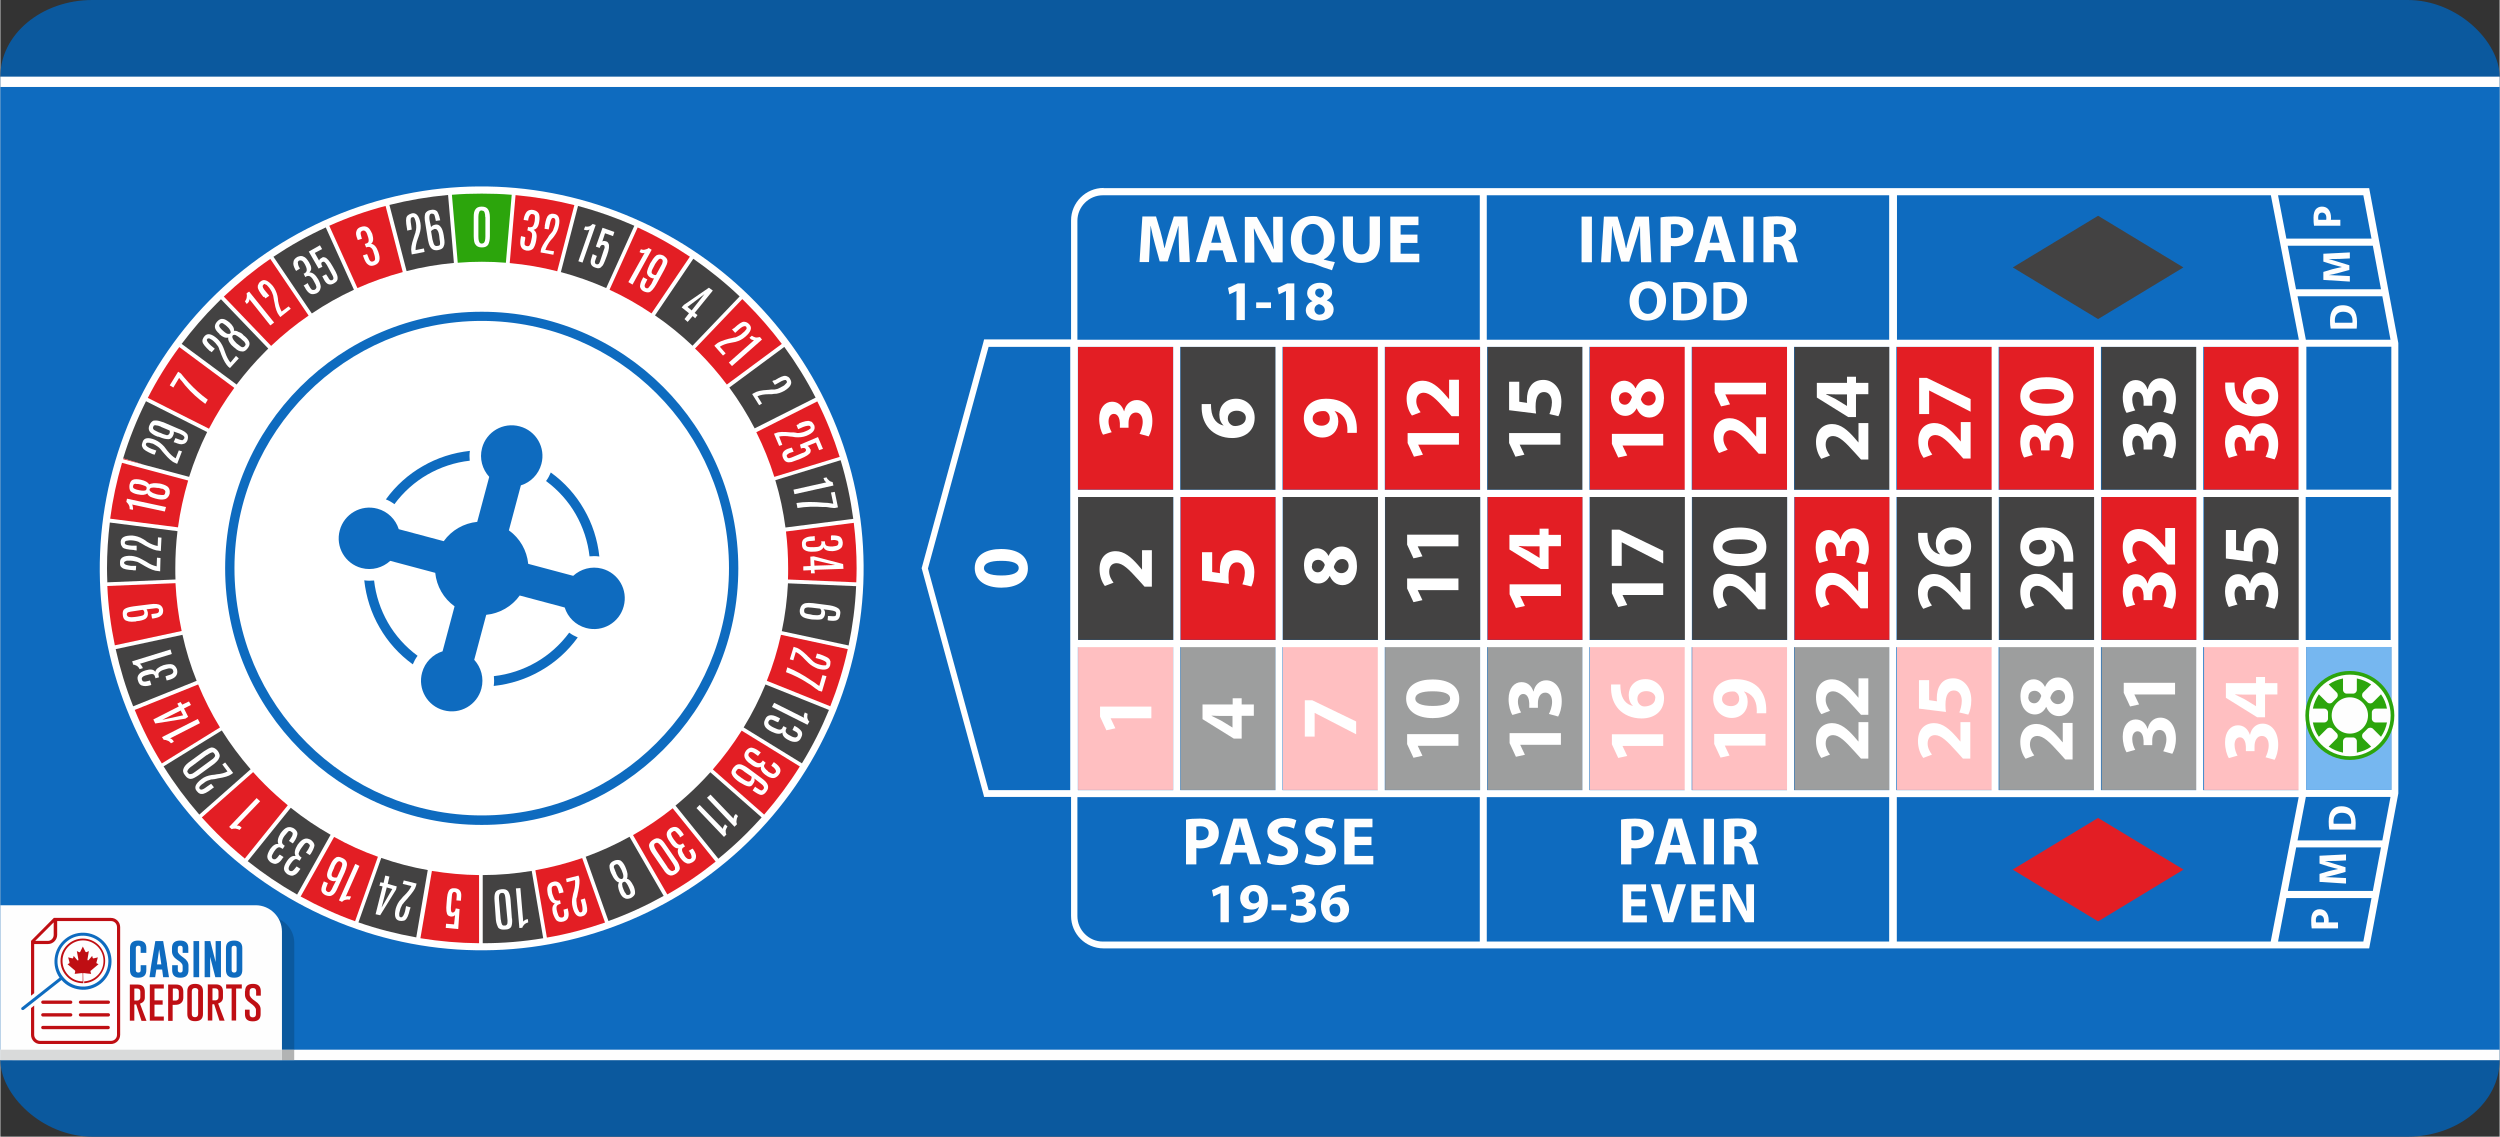 <?xml version="1.0" encoding="UTF-8"?>
<!DOCTYPE svg PUBLIC "-//W3C//DTD SVG 1.1//EN" "http://www.w3.org/Graphics/SVG/1.1/DTD/svg11.dtd">
<!-- Creator: CorelDRAW X6 -->
<svg xmlns="http://www.w3.org/2000/svg" xml:space="preserve" width="1500px" height="682px" version="1.1" style="shape-rendering:geometricPrecision; text-rendering:geometricPrecision; image-rendering:optimizeQuality; fill-rule:evenodd; clip-rule:evenodd"
viewBox="0 0 15000 6822"
 xmlns:xlink="http://www.w3.org/1999/xlink">
 <rect x="0" y="0" width="15000" height="6822" fill="#333333" stroke="none"/>
 <defs>
  <style type="text/css">
   <![CDATA[
    .fil10 {fill:#9D9E9E}
    .fil3 {fill:#B2B3B3}
    .fil5 {fill:#D9DADA}
    .fil1 {fill:#FEFEFE}
    .fil0 {fill:#0B599E}
    .fil2 {fill:#0E6BBF}
    .fil12 {fill:#2CA50C}
    .fil9 {fill:#434242}
    .fil14 {fill:#76B7F0}
    .fil4 {fill:#BF0E13}
    .fil7 {fill:#E31E24}
    .fil8 {fill:#FFBFC1}
    .fil6 {fill:white}
    .fil11 {fill:#FEFEFE;fill-rule:nonzero}
    .fil13 {fill:#0E6BBF;fill-rule:nonzero}
   ]]>
  </style>
 </defs>
 <g id="Layer_x0020_1">
  <rect class="fil0" width="15000" height="6822" rx="553" ry="460"/>
  <rect class="fil1" y="460" width="15000" height="5903"/>
  <rect class="fil2" y="522" width="15000" height="5778"/>
  <path class="fil0" d="M150 6300l1614 0 0 -641c0,-87 -71,-158 -158,-158l-1456 0 0 799z"/>
  <rect class="fil3" x="71" y="6300" width="1692.56" height="62.232"/>
  <path class="fil1" d="M0 6362l1690 0 0 -771c0,-87 -71,-158 -158,-158l-1532 0 0 929z"/>
  <g id="_706176640">
   <g>
    <path class="fil2" d="M876 5822c0,31 -16,46 -49,46 -33,0 -49,-15 -49,-46l0 -132c0,-30 16,-45 49,-45 32,0 49,15 49,45l0 29 -34 0 0 -29c0,-10 -5,-14 -14,-14 -10,0 -15,5 -15,14l0 132c0,10 5,15 15,15 10,0 14,-5 14,-15l0 -29 34 0 0 29zm124 -34l12 77 -35 0 -6 -46 -35 0 -7 46 -34 0 11 -77 24 -140 47 0 24 140zm-34 0l-13 -91 -13 91 26 0zm64 -98c0,-30 16,-45 49,-45 32,0 49,15 49,45l0 29 -34 0 0 -29c0,-10 -5,-14 -14,-14l-1 0c-10,0 -14,5 -14,14l0 20c0,10 11,21 32,36 21,14 32,30 32,49l0 27c0,31 -16,46 -49,46 -33,0 -49,-15 -49,-46l0 -29 34 0 0 29c0,10 5,15 15,15 10,0 14,-5 14,-15l0 -25c0,-10 -10,-23 -32,-36 -21,-14 -32,-31 -32,-51l0 -21zm129 -42l34 0 0 217 -34 0 0 -217zm67 0l34 0 32 126 0 -126 32 0 0 217 -34 0 -31 -122 0 122 -33 0 0 -217zm226 174c0,31 -16,46 -49,46 -33,0 -49,-15 -49,-46l0 -132c0,-30 16,-45 49,-45 32,0 49,15 49,45l0 132zm-34 -132c0,-10 -5,-14 -15,-14 -10,0 -15,5 -15,14l0 132c0,10 5,15 15,15 10,0 15,-5 15,-15l0 -132z"/>
    <path class="fil4" d="M777 5909l47 0c29,0 43,15 43,44l0 34c0,19 -10,30 -29,37l39 103 -30 0 -32 -99 -11 1 0 97 -27 0 0 -218zm27 25l0 71 12 0c5,0 10,0 12,-1 8,-3 12,-9 12,-18l0 -34c0,-12 -7,-19 -19,-19l-16 0zm170 71l0 25 -49 0 0 71 56 0 0 25 -84 0 0 -218 84 0 0 25 -56 0 0 71 49 0zm34 -96l47 0c29,0 43,15 43,44l0 34c0,21 -10,36 -31,42 -5,1 -12,2 -23,2l-10 0 0 96 -27 0 0 -218zm27 25l0 71 12 0c5,0 10,0 12,-1 8,-3 12,-9 12,-18l0 -34c0,-12 -7,-19 -19,-19l-16 0zm181 152c0,29 -16,43 -47,43 -32,0 -47,-14 -47,-43l0 -137c0,-30 16,-44 47,-44 31,0 47,14 47,44l0 137zm-28 -137c0,-12 -6,-19 -19,-19l-1 0c-12,0 -19,7 -19,19l0 137c0,12 6,19 19,19 12,0 19,-6 19,-19l0 -137zm58 -41l47 0c29,0 43,15 43,44l0 34c0,19 -10,30 -29,37l39 103 -31 0 -32 -99 -11 1 0 97 -27 0 0 -218zm27 25l0 71 12 0c5,0 10,0 12,-1 8,-3 12,-9 12,-18l0 -34c0,-12 -7,-19 -19,-19l-16 0zm176 -25l0 25 -34 0 0 192 -27 0 0 -192 -33 0 0 -25 94 0zm20 41c0,-30 16,-44 47,-44 31,0 47,14 47,44l0 27 -28 0 0 -27c0,-12 -6,-19 -19,-19l-1 0c-12,0 -19,7 -19,19l0 20c0,11 11,25 34,40 21,14 32,30 32,49l0 29c0,29 -16,43 -47,43 -32,0 -47,-14 -47,-43l0 -27 28 0 0 27c0,12 6,19 19,19 12,0 19,-6 19,-19l0 -26c0,-12 -11,-25 -34,-41 -21,-14 -32,-30 -32,-50l0 -21z"/>
   </g>
   <path class="fil2" d="M367 5882l-226 178c-4,3 -10,3 -14,-1 -2,-2 -2,-4 -2,-6 0,-3 1,-5 4,-7l226 -178c-25,-36 -34,-78 -29,-118 5,-44 27,-85 64,-115 37,-30 83,-41 126,-36 43,5 85,27 115,64 29,37 40,83 35,126 -5,44 -27,85 -64,115 -38,29 -83,41 -126,35 -41,-5 -80,-24 -108,-56zm147 -265c-39,-5 -80,5 -113,32 -33,26 -52,63 -57,102 -5,38 5,79 32,112 26,33 63,53 102,57 38,5 79,-5 112,-31 33,-26 53,-63 57,-102 5,-39 -5,-80 -31,-113 -26,-33 -63,-52 -102,-57z"/>
   <path class="fil4" d="M255 6025c-5,0 -10,-5 -10,-10 0,-5 4,-10 10,-10l167 0c5,0 10,4 10,10 0,5 -4,10 -10,10l-167 0zm289 -200l45 -38 -10 -5c-4,-1 -3,-4 -1,-10l7 -26 -26 6c-3,0 -5,-2 -5,-3l-3 -12 -21 25c-3,3 -9,3 -7,-5l8 -49 -12 6c-3,2 -8,-1 -8,-1l-16 -32 -16 32c-1,3 -5,3 -8,1l-12 -6 9 49c2,9 -4,9 -7,5l-21 -25 -3 12c0,1 -2,3 -4,3l-26 -6 7 26c1,5 2,8 -1,10l-10 5 45 38c1,1 2,4 1,7l-3 13c15,-1 29,-4 45,-5 1,0 3,1 3,3l0 47c-33,0 -63,-14 -85,-36 -22,-22 -36,-53 -36,-87 0,-34 14,-65 36,-87 23,-22 53,-36 87,-36 34,0 65,14 87,36 23,23 36,53 36,87 0,34 -13,65 -36,87 -21,21 -49,34 -80,36l0 11c34,-2 65,-16 87,-39 24,-25 39,-58 39,-95 0,-37 -15,-70 -39,-95 -24,-24 -58,-39 -95,-39 -36,0 -70,15 -94,39 -25,25 -40,58 -40,95 0,37 15,70 40,95 23,24 56,38 92,39l5 0 -1 -58c0,-2 1,-3 3,-3 16,2 30,4 45,5l-4 -13c-1,-3 0,-5 2,-7zm120 -316c30,0 55,25 55,55l0 647c0,30 -25,55 -55,55l-426 0c-30,0 -54,-25 -54,-55l0 -161 19 -15 0 176c0,19 16,36 35,36l426 0c20,0 36,-16 36,-36l0 -647c0,-20 -16,-36 -36,-36l-323 0 0 83c0,30 -25,55 -55,55l-83 0 0 295 -19 15 0 -329 137 -138c114,0 229,0 343,0zm-454 138l75 0c19,0 35,-16 35,-36l0 -75 -110 110zm45 530c-5,0 -10,-4 -10,-10 0,-5 4,-10 10,-10l392 0c5,0 10,4 10,10 0,5 -4,10 -10,10l-392 0zm226 -76c-5,0 -10,-4 -10,-10 0,-5 4,-10 10,-10l167 0c5,0 10,4 10,10 0,5 -4,10 -10,10l-167 0zm-226 0c-5,0 -10,-4 -10,-10 0,-5 4,-10 10,-10l167 0c5,0 10,4 10,10 0,5 -4,10 -10,10l-167 0zm226 -76c-5,0 -10,-5 -10,-10 0,-5 4,-10 10,-10l167 0c5,0 10,4 10,10 0,5 -4,10 -10,10l-167 0z"/>
  </g>
  <rect class="fil5" y="6300" width="1689.96" height="62.238"/>
  <path class="fil6" d="M5903 3410c0,-29 36,-44 104,-44 70,0 105,15 105,43 0,28 -34,45 -104,45 -72,0 -105,-18 -105,-44zm-55 -1c0,80 71,118 160,118 87,0 159,-36 159,-115 0,-79 -65,-117 -161,-117 -84,0 -158,32 -158,115z"/>
  <polygon class="fil7" points="6468,2939 7040,2939 7040,2081 6468,2081 "/>
  <polygon class="fil7" points="8311,2939 8883,2939 8883,2081 8311,2081 "/>
  <polygon class="fil7" points="9540,2939 10112,2939 10112,2081 9540,2081 "/>
  <polygon class="fil7" points="10154,2939 10726,2939 10726,2081 10154,2081 "/>
  <polygon class="fil7" points="11383,2939 11954,2939 11954,2081 11383,2081 "/>
  <polygon class="fil7" points="13226,2939 13797,2939 13797,2081 13226,2081 "/>
  <polygon class="fil7" points="12611,3840 13183,3840 13183,2982 12611,2982 "/>
  <polygon class="fil7" points="10768,3840 11340,3840 11340,2982 10768,2982 "/>
  <polygon class="fil7" points="8926,3840 9497,3840 9497,2982 8926,2982 "/>
  <polygon class="fil7" points="7083,3840 7654,3840 7654,2982 7083,2982 "/>
  <polygon class="fil8" points="6468,4741 7040,4741 7040,3883 6468,3883 "/>
  <polygon class="fil8" points="7697,4741 8269,4741 8269,3883 7697,3883 "/>
  <polygon class="fil8" points="9540,4741 10112,4741 10112,3883 9540,3883 "/>
  <polygon class="fil8" points="10154,4741 10726,4741 10726,3883 10154,3883 "/>
  <polygon class="fil8" points="11383,4741 11954,4741 11954,3883 11383,3883 "/>
  <polygon class="fil8" points="13226,4741 13797,4741 13797,3883 13226,3883 "/>
  <polygon class="fil9" points="6468,3840 7040,3840 7040,2982 6468,2982 "/>
  <polygon class="fil10" points="7083,4741 7654,4741 7654,3883 7083,3883 "/>
  <g id="_706162496">
   <polygon class="fil7" points="7697,2939 8269,2939 8269,2081 7697,2081 "/>
   <polygon class="fil9" points="7083,2939 7654,2939 7654,2081 7083,2081 "/>
  </g>
  <polygon class="fil9" points="7697,3840 8269,3840 8269,2982 7697,2982 "/>
  <polygon class="fil10" points="8311,4741 8883,4741 8883,3883 8311,3883 "/>
  <polygon class="fil10" points="8926,4741 9497,4741 9497,3883 8926,3883 "/>
  <polygon class="fil9" points="8311,3840 8883,3840 8883,2982 8311,2982 "/>
  <polygon class="fil9" points="8926,2939 9497,2939 9497,2081 8926,2081 "/>
  <polygon class="fil9" points="9540,3840 10112,3840 10112,2982 9540,2982 "/>
  <polygon class="fil9" points="10154,3840 10726,3840 10726,2982 10154,2982 "/>
  <polygon class="fil9" points="10768,2939 11340,2939 11340,2081 10768,2081 "/>
  <polygon class="fil10" points="10768,4741 11340,4741 11340,3883 10768,3883 "/>
  <polygon class="fil9" points="11383,3840 11954,3840 11954,2982 11383,2982 "/>
  <polygon class="fil9" points="11997,3840 12569,3840 12569,2982 11997,2982 "/>
  <polygon class="fil10" points="11997,4741 12569,4741 12569,3883 11997,3883 "/>
  <polygon class="fil10" points="12611,4741 13183,4741 13183,3883 12611,3883 "/>
  <polygon class="fil9" points="13226,3840 13797,3840 13797,2982 13226,2982 "/>
  <g id="_653770752">
   <polygon class="fil7" points="11997,2939 12569,2939 12569,2081 11997,2081 "/>
   <polygon class="fil9" points="12611,2939 13183,2939 13183,2081 12611,2081 "/>
  </g>
  <polygon class="fil6" points="6908,4311 6908,4241 6600,4241 6600,4301 6638,4383 6692,4371 6664,4312 6664,4311 "/>
  <path class="fil6" d="M6911 3302l-59 0 0 116 -1 0 -24 -28c-40,-45 -81,-82 -133,-82 -56,0 -97,38 -97,108 0,42 14,78 32,101l52 -20c-12,-16 -26,-39 -26,-66 0,-36 20,-51 45,-51 36,1 71,34 131,101l36 40 44 0 0 -219z"/>
  <path class="fil6" d="M6892 2619c11,-18 22,-52 22,-92 0,-78 -40,-126 -94,-126 -40,0 -68,30 -75,67l-1 0c-13,-38 -39,-57 -72,-57 -42,0 -77,37 -77,103 0,40 11,77 23,95l52 -15c-8,-13 -19,-39 -19,-64 0,-30 14,-46 32,-46 26,0 35,31 36,55l0 28 52 0 0 -29c0,-32 14,-62 44,-62 23,0 41,19 41,56 0,29 -12,59 -19,72l54 15z"/>
  <path class="fil6" d="M7523 4228l-73 0 0 -37 -54 0 0 37 -181 0 0 88 188 117 47 0 0 -137 73 0 0 -68zm-128 138l-1 0 -67 -41c-19,-10 -37,-18 -57,-28l0 -2c20,1 39,2 57,2l68 0 0 69z"/>
  <path class="fil6" d="M7212 3314l0 170 162 20c-2,-13 -3,-25 -3,-42 0,-62 19,-87 51,-87 33,0 47,32 47,62 0,28 -9,56 -15,70l54 13c9,-17 18,-48 18,-86 0,-83 -51,-132 -108,-132 -36,0 -62,14 -77,37 -16,22 -22,52 -22,81 0,8 0,13 1,20l-47 -7 0 -119 -59 0z"/>
  <path class="fil6" d="M7210 2426c0,7 0,16 0,29 2,48 18,88 46,119 31,33 79,55 137,55 74,0 135,-40 135,-122 0,-67 -50,-114 -111,-114 -64,0 -101,44 -101,95 0,29 9,50 25,65l0 1c-36,-8 -69,-37 -74,-101 -1,-11 -1,-20 -1,-28l-56 0zm265 81c0,33 -29,48 -62,50 -9,0 -14,-1 -18,-3 -16,-7 -28,-23 -28,-43 0,-31 25,-46 53,-46 31,0 55,16 55,42z"/>
  <polygon class="fil6" points="7829,4421 7888,4421 7888,4279 7889,4279 8137,4407 8137,4330 7874,4203 7829,4203 "/>
  <path class="fil6" d="M8142 3399c0,-72 -37,-119 -93,-119 -40,0 -65,27 -77,56l-1 0c-15,-30 -41,-45 -68,-45 -37,0 -79,30 -79,102 0,62 35,109 87,109 27,0 52,-15 67,-45l1 0c15,34 40,55 77,55 42,0 86,-36 86,-114zm-50 -3c0,27 -21,44 -43,44 -22,0 -39,-14 -46,-37 8,-28 24,-48 51,-48 22,0 38,17 38,42zm-220 1c0,-27 19,-37 38,-37 19,0 35,15 39,31 -8,25 -21,44 -42,44 -19,0 -36,-13 -36,-37z"/>
  <path class="fil6" d="M8141 2598c0,-8 1,-20 0,-33 -2,-48 -17,-88 -43,-118 -31,-34 -78,-54 -142,-54 -72,0 -133,37 -133,117 0,68 51,116 111,116 60,0 96,-44 96,-96 0,-28 -8,-48 -22,-62l0 -1c23,6 43,19 57,39 11,17 18,39 19,61 1,14 1,22 0,31l56 0zm-265 -86c0,-33 32,-45 65,-45 9,0 14,1 18,4 11,7 20,20 20,40 0,29 -23,44 -49,44 -32,0 -54,-18 -54,-42z"/>
  <path class="fil6" d="M8751 4476l0 -70 -308 0 0 60 38 82 54 -12 -28 -59 0 -1 244 0zm-314 -284c0,80 71,118 160,118 87,0 159,-36 159,-115 0,-79 -65,-117 -161,-117 -84,0 -158,32 -158,115zm55 1c0,-29 36,-44 104,-44 70,0 105,15 105,43 0,28 -34,45 -104,45 -72,0 -105,-18 -105,-44z"/>
  <path class="fil6" d="M8751 3542l0 -70 -308 0 0 60 38 82 54 -12 -28 -59 0 -1 244 0zm0 -263l0 -70 -308 0 0 60 38 82 54 -12 -28 -59 0 -1 244 0z"/>
  <path class="fil6" d="M8754 2669l0 -70 -308 0 0 60 38 82 54 -12 -28 -59 0 -1 244 0zm0 -390l-59 0 0 116 -1 0 -24 -28c-40,-45 -81,-82 -133,-82 -56,0 -97,38 -97,108 0,42 14,78 32,101l52 -20c-12,-16 -26,-39 -26,-66 0,-36 20,-51 45,-51 36,1 71,34 131,101l36 40 44 0 0 -219z"/>
  <path class="fil6" d="M9366 4470l0 -70 -308 0 0 60 38 82 54 -12 -28 -59 0 -1 244 0zm-17 -169c11,-18 22,-52 22,-92 0,-78 -40,-126 -94,-126 -40,0 -68,30 -75,67l-1 0c-13,-38 -39,-56 -72,-56 -42,0 -77,36 -77,102 0,40 11,77 23,95l52 -15c-8,-13 -19,-39 -19,-65 0,-30 14,-46 32,-46 26,0 35,31 36,55l0 28 52 0 0 -29c0,-32 14,-62 44,-62 23,0 41,19 41,56 0,29 -12,59 -19,72l54 15z"/>
  <path class="fil6" d="M9366 3577l0 -70 -308 0 0 60 38 82 54 -12 -28 -59 0 -1 244 0zm0 -367l-74 0 0 -37 -54 0 0 37 -181 0 0 88 188 117 47 0 0 -137 74 0 0 -68zm-128 138l-1 0 -67 -41c-19,-10 -37,-19 -57,-28l0 -2c20,1 39,2 57,2l68 0 0 69z"/>
  <path class="fil6" d="M9363 2669l0 -70 -308 0 0 60 38 82 54 -12 -28 -59 0 -1 244 0zm-308 -377l0 170 162 20c-2,-13 -3,-25 -3,-42 0,-62 19,-87 51,-87 33,0 47,32 47,62 0,28 -9,56 -15,70l54 13c9,-17 18,-48 18,-86 0,-83 -51,-132 -108,-132 -36,0 -62,14 -77,37 -16,22 -22,52 -22,81 0,8 0,13 1,20l-47 -7 0 -120 -59 0z"/>
  <path class="fil6" d="M9980 4477l0 -70 -308 0 0 60 38 82 54 -12 -28 -59 0 -1 244 0zm-313 -368c0,7 0,16 0,29 2,48 18,88 46,119 31,33 79,55 137,55 74,0 135,-40 135,-122 0,-67 -50,-114 -111,-114 -64,0 -101,44 -101,95 0,29 9,50 25,65l0 1c-36,-8 -69,-37 -74,-101 -1,-11 -1,-20 -1,-28l-55 0zm265 81c0,33 -29,48 -62,50 -9,0 -14,-1 -18,-3 -16,-7 -27,-23 -27,-43 0,-31 25,-46 53,-46 31,0 55,16 55,42z"/>
  <path class="fil6" d="M9980 3571l0 -70 -308 0 0 60 38 82 54 -12 -28 -59 0 -1 244 0zm-308 -175l59 0 0 -141 1 0 248 127 0 -76 -263 -127 -46 0 0 218z"/>
  <path class="fil6" d="M9980 2674l0 -70 -308 0 0 60 38 82 54 -12 -28 -59 0 -1 244 0zm5 -281c0,-72 -37,-119 -93,-119 -40,0 -66,27 -77,56l-2 0c-15,-30 -41,-45 -68,-45 -37,0 -79,30 -79,102 0,62 35,109 87,109 27,0 52,-15 67,-45l1 0c15,34 40,55 77,55 42,0 86,-36 86,-114zm-50 -3c0,27 -21,44 -43,44 -22,0 -39,-14 -46,-37 8,-28 24,-48 51,-48 22,0 38,17 38,42zm-220 1c0,-27 19,-37 38,-37 19,0 35,15 39,31 -8,25 -21,44 -42,44 -19,0 -36,-13 -36,-37z"/>
  <path class="fil6" d="M10594 4475l0 -70 -308 0 0 60 38 82 54 -12 -28 -59 0 -1 244 0zm4 -194c0,-8 1,-20 0,-33 -2,-48 -17,-88 -43,-118 -31,-34 -78,-54 -142,-54 -72,0 -133,37 -133,117 0,68 51,116 111,116 60,0 96,-44 96,-96 0,-28 -8,-48 -22,-62l0 -1c23,6 43,19 57,39 11,17 18,39 19,61 1,14 1,22 0,31l57 0zm-265 -86c0,-33 32,-45 65,-45 9,0 14,1 18,4 11,7 20,20 20,40 0,29 -23,44 -49,44 -32,0 -54,-18 -54,-42z"/>
  <path class="fil6" d="M10594 3438l-59 0 0 116 -1 0 -24 -28c-40,-45 -81,-82 -133,-82 -56,0 -97,38 -97,108 0,42 14,78 32,101l52 -20c-12,-16 -26,-39 -26,-66 0,-36 20,-51 45,-51 36,1 71,34 131,101l36 40 44 0 0 -219zm-314 -158c0,80 71,118 160,118 87,0 159,-36 159,-115 0,-79 -65,-117 -161,-117 -84,0 -158,32 -158,115zm55 1c0,-29 36,-44 104,-44 70,0 105,15 105,43 0,28 -34,45 -104,45 -72,0 -105,-18 -105,-44z"/>
  <path class="fil6" d="M10597 2504l-59 0 0 116 -1 0 -24 -28c-40,-45 -81,-82 -133,-82 -56,0 -97,38 -97,108 0,42 14,78 32,101l52 -20c-12,-16 -26,-39 -26,-66 0,-36 20,-51 45,-51 36,1 71,34 131,101l36 40 44 0 0 -219zm0 -137l0 -70 -308 0 0 60 38 82 54 -12 -28 -59 0 -1 244 0z"/>
  <path class="fil6" d="M11211 4334l-59 0 0 116 -1 0 -24 -28c-40,-45 -81,-82 -133,-82 -56,0 -97,38 -97,108 0,42 14,78 32,101l52 -20c-12,-16 -26,-39 -26,-66 0,-36 20,-51 45,-51 36,1 71,34 131,101l36 40 44 0 0 -219zm0 -263l-59 0 0 116 -1 0 -24 -28c-40,-45 -81,-82 -133,-82 -56,0 -97,38 -97,108 0,42 14,78 32,101l52 -20c-12,-16 -26,-39 -26,-66 0,-36 20,-51 45,-51 36,1 71,34 131,101l36 40 44 0 0 -219z"/>
  <path class="fil6" d="M11209 3432l-59 0 0 116 -1 0 -24 -28c-40,-45 -81,-82 -133,-82 -56,0 -97,38 -97,108 0,42 14,78 32,101l52 -20c-12,-16 -26,-39 -26,-66 0,-36 20,-51 45,-51 36,1 71,34 131,101l36 40 44 0 0 -219zm-17 -43c11,-18 22,-52 22,-92 0,-78 -40,-126 -94,-126 -40,0 -68,30 -75,67l-1 0c-13,-38 -39,-57 -72,-57 -42,0 -77,37 -77,103 0,40 11,77 23,95l52 -15c-8,-13 -18,-39 -18,-64 0,-30 14,-46 32,-46 26,0 35,31 36,55l0 28 52 0 0 -29c0,-32 14,-62 44,-62 23,0 41,19 41,56 0,29 -12,59 -19,72l54 15z"/>
  <path class="fil6" d="M11211 2539l-59 0 0 116 -1 0 -24 -28c-40,-45 -81,-82 -133,-82 -56,0 -97,38 -97,108 0,42 14,78 32,101l52 -20c-12,-16 -26,-39 -26,-66 0,-36 20,-51 45,-51 36,1 71,34 131,101l36 40 44 0 0 -219zm0 -241l-74 0 0 -37 -54 0 0 37 -181 0 0 88 188 117 47 0 0 -137 74 0 0 -68zm-128 138l-1 0 -67 -41c-19,-10 -37,-18 -57,-28l0 -2c20,1 39,2 57,2l68 0 0 69z"/>
  <path class="fil6" d="M11823 4334l-59 0 0 116 -1 0 -24 -28c-40,-45 -81,-82 -133,-82 -56,0 -97,38 -97,108 0,42 14,78 32,101l52 -20c-12,-16 -26,-39 -26,-66 0,-36 20,-51 45,-51 36,1 71,34 131,101l36 40 44 0 0 -219zm-308 -251l0 170 162 20c-2,-13 -3,-25 -3,-42 0,-62 19,-87 51,-87 33,0 47,32 47,62 0,28 -9,56 -15,70l54 13c9,-17 18,-48 18,-86 0,-83 -51,-132 -108,-132 -36,0 -62,14 -77,37 -16,22 -22,52 -22,81 0,8 0,13 1,20l-47 -7 0 -120 -59 0z"/>
  <path class="fil6" d="M11823 3439l-59 0 0 116 -1 0 -24 -28c-40,-45 -81,-82 -133,-82 -56,0 -97,38 -97,108 0,42 14,78 32,101l52 -20c-12,-16 -26,-39 -26,-66 0,-36 20,-51 45,-51 36,1 71,34 131,101l36 40 44 0 0 -219zm-313 -241c0,7 0,16 0,29 2,48 18,88 46,119 31,33 79,55 137,55 73,0 135,-40 135,-122 0,-67 -50,-114 -111,-114 -64,0 -101,44 -101,95 0,29 9,50 25,66l0 1c-36,-8 -69,-37 -74,-101 -1,-11 -1,-20 -1,-28l-55 0zm265 81c0,33 -29,48 -62,50 -9,0 -14,-1 -18,-3 -16,-7 -28,-23 -28,-43 0,-31 25,-46 53,-46 31,0 55,16 55,42z"/>
  <path class="fil6" d="M11825 2533l-59 0 0 116 -1 0 -24 -28c-40,-45 -81,-82 -133,-82 -56,0 -97,38 -97,108 0,42 14,78 32,101l52 -20c-12,-16 -26,-39 -26,-66 0,-36 20,-51 45,-51 36,1 71,34 131,101l36 40 44 0 0 -219zm-308 -48l59 0 0 -141 1 0 248 127 0 -76 -263 -127 -46 0 0 218z"/>
  <path class="fil6" d="M12437 4339l-59 0 0 116 -1 0 -24 -28c-40,-45 -81,-82 -133,-82 -56,0 -97,38 -97,108 0,42 14,78 32,101l52 -20c-12,-16 -26,-39 -26,-66 0,-36 20,-51 45,-51 36,1 71,34 131,101l36 40 44 0 0 -219zm5 -154c0,-72 -37,-119 -93,-119 -40,0 -65,27 -77,56l-1 0c-15,-30 -41,-45 -68,-45 -37,0 -79,30 -79,102 0,62 35,109 87,109 27,0 52,-15 67,-45l1 0c15,34 40,55 77,55 42,0 86,-36 86,-114zm-50 -3c0,27 -21,44 -43,44 -22,0 -39,-14 -46,-37 8,-28 24,-48 51,-48 22,0 38,17 38,42zm-220 1c0,-27 19,-37 38,-37 19,0 35,15 39,31 -8,25 -21,44 -42,44 -19,0 -36,-13 -36,-37z"/>
  <path class="fil6" d="M12437 3438l-59 0 0 116 -1 0 -24 -28c-40,-45 -81,-82 -133,-82 -56,0 -97,38 -97,108 0,42 14,78 32,101l52 -20c-12,-16 -26,-39 -26,-66 0,-36 20,-51 45,-51 36,1 71,34 131,101l36 40 44 0 0 -219zm4 -67c0,-8 1,-20 0,-33 -2,-48 -17,-88 -43,-118 -31,-34 -78,-54 -142,-54 -72,0 -133,37 -133,117 0,68 51,116 111,116 60,0 96,-44 96,-96 0,-28 -8,-48 -22,-62l0 -1c23,6 43,19 57,39 11,17 18,39 19,61 1,14 1,22 0,31l57 0zm-265 -86c0,-33 32,-45 65,-45 9,0 14,1 18,4 11,7 20,20 20,40 0,29 -23,44 -49,44 -32,0 -54,-18 -54,-42z"/>
  <path class="fil6" d="M12420 2756c11,-18 22,-52 22,-92 0,-78 -40,-126 -94,-126 -40,0 -68,30 -75,67l-1 0c-13,-38 -39,-56 -72,-56 -42,0 -77,37 -77,102 0,40 11,77 23,95l52 -15c-8,-13 -19,-39 -19,-65 0,-30 14,-46 32,-46 26,0 35,31 36,55l0 28 52 0 0 -29c0,-32 14,-62 44,-62 23,0 41,19 41,56 0,29 -12,59 -19,72l54 15zm-297 -378c0,80 71,118 160,118 87,0 159,-36 159,-115 0,-79 -65,-117 -161,-117 -84,0 -158,32 -158,115zm55 1c0,-29 36,-44 104,-44 70,0 105,15 105,43 0,28 -34,45 -104,45 -72,0 -105,-18 -105,-44z"/>
  <path class="fil6" d="M13035 4525c11,-18 22,-52 22,-92 0,-78 -40,-126 -94,-126 -40,0 -68,30 -75,67l-1 0c-13,-38 -39,-56 -72,-56 -42,0 -77,37 -77,102 0,40 11,77 23,95l52 -15c-8,-13 -18,-39 -18,-65 0,-30 14,-46 32,-46 26,0 35,31 36,55l0 28 52 0 0 -29c0,-32 14,-62 44,-62 23,0 41,19 41,56 0,29 -12,59 -19,72l54 15zm17 -357l0 -70 -308 0 0 60 38 82 54 -12 -28 -59 0 -1 244 0z"/>
  <path class="fil6" d="M13035 3653c11,-18 22,-52 22,-92 0,-78 -40,-126 -94,-126 -40,0 -68,30 -75,67l-1 0c-13,-38 -39,-56 -72,-56 -42,0 -77,37 -77,103 0,40 11,77 23,95l52 -15c-8,-13 -18,-39 -18,-64 0,-30 14,-46 32,-46 26,0 35,31 36,55l0 28 52 0 0 -29c0,-32 14,-62 44,-62 23,0 41,19 41,56 0,29 -12,59 -19,72l54 15zm17 -484l-59 0 0 116 -1 0 -24 -28c-40,-45 -81,-82 -133,-82 -56,0 -97,38 -97,108 0,42 14,78 32,101l52 -20c-12,-16 -26,-39 -26,-66 0,-36 20,-51 45,-51 36,1 71,34 131,101l36 40 44 0 0 -219z"/>
  <path class="fil6" d="M13035 2751c11,-18 22,-52 22,-92 0,-78 -40,-126 -94,-126 -40,0 -68,30 -75,67l-1 0c-13,-38 -39,-56 -72,-56 -42,0 -77,36 -77,102 0,40 11,77 23,95l52 -15c-8,-13 -18,-39 -18,-65 0,-30 14,-46 32,-46 26,0 35,31 36,55l0 28 52 0 0 -29c0,-32 14,-62 44,-62 23,0 41,19 41,57 0,29 -12,59 -19,72l54 15zm0 -263c11,-18 22,-52 22,-92 0,-78 -40,-126 -94,-126 -40,0 -68,30 -75,67l-1 0c-13,-38 -39,-56 -72,-56 -42,0 -77,37 -77,102 0,40 11,77 23,95l52 -15c-8,-13 -18,-39 -18,-65 0,-30 14,-46 32,-46 26,0 35,31 36,55l0 28 52 0 0 -29c0,-32 14,-62 44,-62 23,0 41,19 41,56 0,29 -12,59 -19,72l54 15z"/>
  <path class="fil6" d="M13649 4561c11,-18 22,-52 22,-92 0,-78 -40,-126 -94,-126 -40,0 -68,30 -75,67l-1 0c-13,-38 -39,-57 -72,-57 -42,0 -77,37 -77,102 0,40 11,77 23,95l52 -15c-8,-13 -18,-39 -18,-64 0,-30 14,-46 32,-46 26,0 35,31 36,55l0 28 52 0 0 -29c0,-32 14,-62 44,-62 23,0 41,19 41,56 0,29 -12,59 -19,72l54 15zm17 -461l-74 0 0 -37 -54 0 0 37 -181 0 0 88 188 117 47 0 0 -137 74 0 0 -68zm-128 138l-1 0 -67 -41c-19,-10 -37,-18 -57,-28l0 -2c20,1 39,2 57,2l68 0 0 69z"/>
  <path class="fil6" d="M13649 3653c11,-18 22,-52 22,-92 0,-78 -40,-126 -94,-126 -40,0 -68,30 -75,67l-1 0c-13,-38 -39,-56 -72,-56 -42,0 -77,37 -77,102 0,40 11,77 23,95l52 -15c-8,-13 -18,-39 -18,-64 0,-30 14,-46 32,-46 26,0 35,31 36,55l0 28 52 0 0 -29c0,-32 14,-62 44,-62 23,0 41,19 41,57 0,29 -12,59 -19,72l54 15zm-292 -471l0 170 162 20c-2,-13 -3,-25 -3,-42 0,-62 19,-87 51,-87 33,0 47,32 47,62 0,28 -9,56 -15,70l54 13c9,-17 18,-48 18,-86 0,-83 -51,-132 -108,-132 -36,0 -62,14 -77,37 -16,22 -22,52 -22,81 0,8 0,13 1,20l-47 -7 0 -120 -59 0z"/>
  <path class="fil6" d="M13649 2758c11,-18 22,-52 22,-92 0,-78 -40,-126 -94,-126 -40,0 -68,30 -75,67l-1 0c-13,-38 -39,-56 -72,-56 -42,0 -77,36 -77,102 0,40 11,77 23,95l52 -15c-8,-13 -18,-39 -18,-65 0,-30 14,-46 32,-46 26,0 35,31 36,55l0 28 52 0 0 -29c0,-32 14,-62 44,-62 23,0 41,19 41,56 0,29 -12,59 -19,72l54 15zm-296 -462c0,7 0,16 0,29 2,48 18,88 46,119 31,33 79,55 137,55 74,0 135,-40 135,-122 0,-67 -50,-114 -111,-114 -64,0 -101,44 -101,95 0,29 9,50 25,66l0 1c-36,-8 -69,-37 -74,-101 -1,-11 -1,-20 -1,-28l-56 0zm265 81c0,33 -29,48 -62,50 -9,0 -14,-1 -18,-3 -16,-7 -28,-23 -28,-43 0,-31 25,-46 53,-46 31,0 55,16 55,42z"/>
  <polygon class="fil7" points="12590,4909 13103,5219 12590,5530 12077,5219 "/>
  <polygon class="fil9" points="12590,1295 13102,1605 12590,1915 12078,1605 "/>
  <path class="fil11" d="M7079 1573l60 0 -15 -274 -81 0 -29 91c-9,30 -19,67 -26,98l-2 0c-6,-32 -14,-66 -23,-98l-27 -91 -82 0 -17 274 57 0 5 -104c2,-34 3,-76 4,-113l1 0c7,36 16,75 25,107l29 106 48 0 33 -107c11,-32 22,-71 31,-106l1 0c0,40 1,80 2,112l4 105zm257 -70l21 70 67 0 -85 -274 -81 0 -83 274 64 0 19 -70 78 0zm-69 -46l16 -58c4,-16 9,-37 13,-53l1 0c4,16 9,37 14,53l17 58 -61 0zm259 117l0 -82c0,-45 -1,-83 -3,-120l2 0c13,32 31,67 48,97l58 106 65 0 0 -274 -57 0 0 80c0,41 1,78 5,115l-1 0c-13,-31 -28,-65 -45,-94l-57 -100 -72 0 0 274 57 0zm483 -1c-22,-4 -45,-9 -66,-15l0 -2c36,-16 65,-60 65,-122 0,-75 -46,-138 -129,-138 -82,0 -134,61 -134,144 0,90 58,135 120,139 6,0 13,2 19,4 37,15 69,27 108,39l17 -48zm-132 -44c-42,0 -67,-40 -67,-92 0,-52 24,-93 67,-93 42,0 66,41 66,92 0,54 -24,93 -66,93zm180 -229l0 153c0,87 40,125 109,125 71,0 114,-40 114,-125l0 -154 -62 0 0 157c0,49 -18,71 -50,71 -31,0 -50,-24 -50,-71l0 -157 -62 0zm448 108l-101 0 0 -57 107 0 0 -51 -169 0 0 274 174 0 0 -51 -112 0 0 -65 101 0 0 -50zm-1086 513l50 0 0 -220 -42 0 -59 27 8 39 42 -20 1 0 0 174zm118 -106l0 34 89 0 0 -34 -89 0zm179 106l50 0 0 -220 -42 0 -59 27 8 39 42 -20 1 0 0 174zm158 -113c-24,10 -39,29 -39,55 0,30 26,61 82,61 51,0 85,-27 85,-67 0,-28 -19,-46 -41,-54l0 -1c22,-11 32,-29 32,-48 0,-27 -21,-57 -73,-57 -44,0 -77,25 -77,62 0,19 10,37 32,48l0 1zm44 81c-19,0 -31,-15 -31,-31 0,-16 10,-28 27,-33 20,5 35,17 35,36 0,16 -12,27 -30,27zm-1 -157c19,0 27,14 27,27 0,14 -11,24 -22,28 -18,-5 -31,-15 -31,-30 0,-14 9,-25 26,-25z"/>
  <path class="fil11" d="M9490 1300l0 274 62 0 0 -274 -62 0zm359 274l60 0 -15 -274 -81 0 -29 91c-9,30 -19,67 -26,98l-2 0c-6,-32 -14,-66 -23,-98l-27 -91 -82 0 -17 274 57 0 5 -104c2,-34 3,-76 4,-113l1 0c7,36 16,75 25,107l29 106 48 0 33 -107c11,-32 22,-71 31,-106l1 0c0,40 1,80 2,112l4 105zm116 0l61 0 0 -98c6,1 13,2 21,2 37,0 68,-9 89,-29 17,-15 25,-38 25,-65 0,-27 -11,-50 -29,-63 -18,-15 -45,-22 -84,-22 -38,0 -65,2 -84,6l0 270zm61 -227c4,-1 13,-2 25,-2 31,0 49,15 49,40 0,28 -20,44 -53,44 -9,0 -15,0 -21,-2l0 -81zm301 156l21 70 67 0 -85 -274 -81 0 -83 274 64 0 19 -70 78 0zm-69 -46l16 -58c4,-16 9,-37 13,-53l1 0c4,16 9,37 14,53l17 58 -61 0zm202 -157l0 274 62 0 0 -274 -62 0zm123 274l61 0 0 -108 18 0c26,0 37,9 45,44 8,34 15,56 19,64l63 0c-5,-11 -13,-47 -22,-78 -7,-25 -17,-43 -37,-51l0 -1c24,-9 48,-32 48,-67 0,-25 -9,-44 -26,-57 -19,-15 -48,-22 -89,-22 -33,0 -63,2 -82,6l0 270zm61 -227c4,-1 13,-2 28,-2 28,0 45,13 45,38 0,24 -18,39 -49,39l-24 0 0 -75zm-755 342c-67,0 -111,51 -111,119 0,65 40,116 107,116 67,0 112,-45 112,-120 0,-63 -38,-116 -108,-116zm-1 41c36,0 55,35 55,76 0,44 -20,78 -55,78 -35,0 -55,-31 -55,-76 0,-44 20,-78 55,-78zm150 190c13,2 32,3 59,3 45,0 82,-9 106,-29 22,-19 38,-49 38,-92 0,-40 -15,-68 -39,-86 -22,-16 -50,-24 -94,-24 -26,0 -50,2 -69,5l0 224zm51 -187c4,-1 12,-2 23,-2 45,0 72,25 72,72 0,54 -31,80 -78,80 -6,0 -14,0 -18,-1l0 -149zm191 187c13,2 32,3 59,3 45,0 82,-9 106,-29 22,-19 38,-49 38,-92 0,-40 -15,-68 -39,-86 -22,-16 -50,-24 -94,-24 -26,0 -50,2 -69,5l0 224zm51 -187c4,-1 12,-2 23,-2 45,0 72,25 72,72 0,54 -31,80 -78,80 -6,0 -14,0 -18,-1l0 -149z"/>
  <path class="fil11" d="M7117 5188l61 0 0 -98c6,1 13,2 21,2 37,0 68,-9 89,-29 17,-15 25,-38 25,-65 0,-27 -11,-50 -29,-63 -18,-15 -45,-22 -84,-22 -38,0 -65,2 -84,6l0 270zm61 -227c4,-1 13,-2 25,-2 31,0 49,15 49,40 0,28 -20,44 -53,44 -9,0 -15,0 -21,-2l0 -81zm301 156l21 70 67 0 -85 -274 -81 0 -83 274 64 0 19 -70 78 0zm-69 -46l16 -58c4,-16 9,-37 13,-53l1 0c4,16 9,37 14,53l17 58 -61 0zm191 104c15,9 46,17 78,17 75,0 110,-39 110,-85 0,-39 -22,-64 -71,-82 -36,-13 -51,-21 -51,-39 0,-14 13,-26 40,-26 26,0 46,8 57,13l14 -50c-16,-8 -39,-14 -70,-14 -64,0 -104,35 -104,82 0,40 30,65 76,81 33,11 46,21 46,38 0,18 -15,30 -43,30 -26,0 -52,-9 -69,-17l-13 51zm227 0c15,9 46,17 78,17 75,0 110,-39 110,-85 0,-39 -22,-64 -71,-82 -36,-13 -51,-21 -51,-39 0,-14 13,-26 40,-26 26,0 46,8 57,13l14 -50c-16,-8 -39,-14 -70,-14 -64,0 -104,35 -104,82 0,40 30,65 76,81 33,11 46,21 46,38 0,18 -15,30 -43,30 -26,0 -52,-9 -69,-17l-13 51zm401 -153l-101 0 0 -57 107 0 0 -51 -169 0 0 274 174 0 0 -51 -112 0 0 -65 101 0 0 -50zm-906 513l50 0 0 -220 -42 0 -59 27 8 39 42 -20 1 0 0 174zm138 3c6,0 15,1 23,0 34,-1 63,-12 84,-30 24,-22 39,-56 39,-102 0,-51 -27,-95 -83,-95 -48,0 -83,36 -83,79 0,43 31,69 68,69 20,0 35,-6 44,-16l1 0c-4,17 -13,31 -28,41 -12,8 -27,13 -43,14 -10,0 -16,1 -22,0l0 40zm61 -189c24,0 33,23 32,46 0,6 -1,10 -2,13 -5,8 -15,14 -29,14 -21,0 -31,-16 -31,-35 0,-23 13,-39 30,-39zm107 80l0 34 89 0 0 -34 -89 0zm112 94c13,8 37,15 65,15 56,0 90,-28 90,-67 0,-29 -21,-49 -48,-54l0 -1c27,-9 40,-28 40,-51 0,-30 -26,-55 -73,-55 -29,0 -55,8 -68,17l10 37c9,-5 28,-13 46,-13 22,0 32,10 32,23 0,19 -22,25 -39,25l-20 0 0 37 21 0c23,0 44,10 44,32 0,16 -14,29 -40,29 -21,0 -42,-8 -51,-14l-10 39zm330 -212c-5,0 -11,-1 -21,0 -34,2 -63,12 -85,32 -24,22 -39,57 -39,98 0,52 29,96 88,96 47,0 81,-36 81,-80 0,-46 -31,-72 -68,-72 -20,0 -36,6 -47,17l-1 0c6,-25 26,-49 72,-52 8,-1 14,-1 20,-1l0 -40zm-58 189c-24,0 -35,-21 -36,-44 0,-6 1,-10 2,-13 5,-11 16,-19 30,-19 22,0 33,18 33,38 0,22 -12,39 -29,39z"/>
  <path class="fil11" d="M9728 5188l61 0 0 -98c6,1 13,2 21,2 37,0 68,-9 89,-29 17,-15 25,-38 25,-65 0,-27 -11,-50 -29,-63 -18,-15 -45,-22 -84,-22 -38,0 -65,2 -84,6l0 270zm61 -227c4,-1 13,-2 25,-2 31,0 49,15 49,40 0,28 -20,44 -53,44 -9,0 -15,0 -21,-2l0 -81zm301 156l21 70 67 0 -85 -274 -81 0 -83 274 64 0 19 -70 78 0zm-69 -46l16 -58c4,-16 9,-37 13,-53l1 0c4,16 9,37 14,53l17 58 -61 0zm202 -157l0 274 62 0 0 -274 -62 0zm123 274l61 0 0 -108 18 0c26,0 37,9 45,44 8,34 15,56 19,64l63 0c-5,-11 -13,-47 -22,-78 -7,-25 -17,-43 -37,-51l0 -1c24,-9 48,-32 48,-67 0,-25 -9,-44 -26,-57 -19,-15 -48,-22 -89,-22 -33,0 -63,2 -82,6l0 270zm61 -227c4,-1 13,-2 28,-2 28,0 45,13 45,38 0,24 -18,39 -49,39l-24 0 0 -75zm-535 436l-84 0 0 -47 89 0 0 -42 -140 0 0 228 145 0 0 -42 -94 0 0 -54 84 0 0 -42zm168 138l77 -228 -55 0 -29 97c-8,26 -15,53 -21,81l-1 0c-5,-28 -13,-54 -20,-82l-28 -96 -57 0 73 228 60 0zm244 -138l-84 0 0 -47 89 0 0 -42 -140 0 0 228 145 0 0 -42 -94 0 0 -54 84 0 0 -42zm99 138l0 -69c0,-37 -1,-69 -2,-100l1 0c11,27 26,56 40,81l49 88 54 0 0 -228 -47 0 0 66c0,35 1,65 4,95l-1 0c-10,-26 -24,-54 -37,-78l-47 -84 -60 0 0 228 47 0z"/>
  <path class="fil11" d="M14004 4944c-1,-3 -1,-8 -1,-16 0,-31 17,-50 50,-50 38,0 56,21 56,54 0,4 0,9 -1,12l-104 0zm130 36c1,-9 2,-22 2,-41 0,-31 -7,-57 -21,-74 -13,-15 -34,-26 -64,-26 -28,0 -48,10 -60,27 -11,15 -17,35 -17,65 0,18 1,35 4,48l156 0z"/>
  <path class="fil11" d="M14078 5163l0 -35 -159 8 0 47 53 17c18,5 39,11 57,15l0 1c-19,4 -38,8 -57,13l-53 16 0 48 159 10 0 -33 -60 -3c-20,-1 -44,-2 -66,-3l0 0c21,-4 43,-9 62,-14l61 -17 0 -28 -62 -19c-19,-6 -41,-13 -62,-18l0 0c23,0 46,-1 65,-1l61 -3z"/>
  <path class="fil11" d="M13898 5536c-1,-3 -1,-8 -1,-15 0,-18 9,-28 23,-28 16,0 26,12 26,31 0,5 0,9 -1,12l-47 0zm132 36l0 -36 -57 0c1,-3 1,-8 1,-12 0,-21 -5,-39 -17,-52 -9,-10 -22,-15 -38,-15 -16,0 -29,7 -37,17 -8,11 -13,26 -13,49 0,22 1,37 3,49l157 0z"/>
  <path class="fil11" d="M14012 1937c-1,-3 -1,-8 -1,-16 0,-31 17,-50 50,-50 38,0 56,21 56,54 0,4 0,9 -1,12l-104 0zm130 36c1,-9 2,-22 2,-41 0,-31 -7,-57 -21,-74 -13,-15 -34,-26 -64,-26 -28,0 -48,10 -60,27 -11,15 -17,35 -17,65 0,18 1,35 4,48l156 0z"/>
  <path class="fil11" d="M14101 1550l0 -35 -159 8 0 47 53 17c18,5 39,11 57,15l0 1c-19,4 -38,8 -57,13l-53 16 0 48 159 10 0 -33 -60 -3c-20,-1 -44,-2 -66,-3l0 0c21,-4 43,-9 62,-14l61 -17 0 -28 -62 -19c-19,-6 -41,-13 -62,-18l0 0c23,0 46,-1 65,-1l61 -3z"/>
  <path class="fil11" d="M13912 1319c-1,-3 -1,-8 -1,-15 0,-18 9,-28 23,-28 16,0 26,12 26,31 0,5 0,9 -1,12l-47 0zm132 36l0 -36 -57 0c1,-3 1,-8 1,-12 0,-21 -5,-39 -17,-52 -9,-10 -22,-15 -38,-15 -16,0 -29,7 -37,17 -8,11 -13,26 -13,49 0,22 1,37 3,49l157 0z"/>
  <path class="fil6" d="M4969 4372c-256,554 -716,979 -1289,1190 -572,211 -1198,185 -1752,-71 -554,-256 -979,-716 -1190,-1288 -211,-572 -185,-1199 71,-1753 256,-554 716,-979 1289,-1190 572,-211 1198,-184 1752,72 554,255 980,716 1190,1288 210,573 185,1199 -71,1753z"/>
  <path class="fil12" d="M3034 1577l35 -408c-60,-5 -120,-7 -180,-7 -60,0 -120,2 -179,7l35 408c48,-4 96,-6 145,-6 49,0 97,2 145,6z"/>
  <path class="fil9" d="M2687 1170l35 408c-96,9 -191,25 -284,49l-103 -397c115,-29 233,-49 353,-60z"/>
  <path class="fil9" d="M1869 1881l-230 -340c100,-67 205,-126 314,-176l169 374c-87,40 -172,88 -252,142z"/>
  <path class="fil9" d="M1324 1796l284 296c-6,6 -13,13 -19,19 -62,62 -119,128 -171,197l-330 -244c64,-85 134,-167 211,-243 8,-8 17,-17 25,-25z"/>
  <path class="fil9" d="M738 2751l126 39 269 72c29,-92 65,-182 108,-269l-367 -185c-55,110 -101,225 -137,343z"/>
  <path class="fil9" d="M979 4600l350 -216c51,81 109,159 173,233l-308 272c-79,-91 -151,-188 -214,-289z"/>
  <path class="fil9" d="M1485 5168l258 -320c76,61 156,115 239,162l-201 359c-104,-59 -203,-126 -297,-201z"/>
  <path class="fil9" d="M2149 5536l137 -387c91,32 184,56 279,73l-69 404c-118,-21 -235,-51 -347,-90z"/>
  <path class="fil9" d="M2895 5661l0 -409c99,0 197,-9 294,-25l69 404c-119,20 -240,30 -362,30z"/>
  <path class="fil9" d="M3650 5529l-137 -387c91,-33 179,-73 263,-120l205 355c-106,59 -217,110 -332,151z"/>
  <path class="fil9" d="M4310 5155l-258 -320c47,-39 93,-80 137,-124 25,-25 49,-50 72,-76l308 271c-29,32 -59,64 -90,95 -54,54 -111,105 -170,153z"/>
  <path class="fil9" d="M4811 4581c63,-103 117,-210 162,-320l-381 -153c-37,89 -80,175 -131,258l349 215z"/>
  <path class="fil9" d="M5091 3874c24,-116 40,-235 45,-356l-409 -17c-5,97 -17,193 -37,287l401 86z"/>
  <path class="fil9" d="M5119 3115c-16,-120 -41,-238 -76,-353l-392 120c28,92 48,187 61,284l407 -52z"/>
  <path class="fil9" d="M4893 2387c-54,-106 -117,-208 -188,-305l-330 244c57,78 108,160 152,245l367 -185z"/>
  <path class="fil9" d="M4437 1779c-87,-83 -181,-158 -278,-226l-230 340c79,54 154,115 225,182l284 -297z"/>
  <path class="fil9" d="M3364 1633l103 -397c116,31 229,71 338,119l-169 374c-88,-39 -179,-71 -272,-96z"/>
  <path class="fil7" d="M2312 1236l103 397c-93,25 -184,57 -272,96l-169 -374c109,-49 222,-89 338,-119z"/>
  <path class="fil7" d="M1620 1554l230 340c-79,54 -154,115 -225,182l-284 -296c88,-83 181,-159 279,-226z"/>
  <path class="fil7" d="M1074 2083l330 245c-57,78 -108,160 -152,245l-367 -185c54,-106 117,-208 189,-305z"/>
  <path class="fil7" d="M806 4261l381 -153c37,89 80,175 131,258l-349 216c-63,-102 -117,-209 -162,-320z"/>
  <path class="fil7" d="M1209 4906l308 -272c23,26 47,51 72,76 43,43 89,84 136,123l-258 320c-58,-48 -114,-98 -168,-152 -31,-31 -61,-63 -90,-95z"/>
  <path class="fil7" d="M1802 5381l201 -358c84,47 172,87 263,119l-137 387c-112,-40 -221,-90 -326,-148z"/>
  <path class="fil7" d="M2521 5631l69 -404c93,15 187,24 283,25l0 409c-119,-1 -236,-11 -352,-30z"/>
  <path class="fil7" d="M3280 5627l-69 -404c96,-17 189,-42 281,-73l137 387c-113,39 -230,70 -348,90z"/>
  <path class="fil7" d="M4002 5367l-205 -355c83,-47 163,-101 238,-161l258 320c-92,74 -189,140 -290,197z"/>
  <path class="fil7" d="M4584 4889l-308 -271c64,-74 122,-151 173,-233l349 215c-63,101 -135,198 -214,289z"/>
  <path class="fil7" d="M4981 4239c44,-111 79,-225 105,-343l-401 -86c-21,94 -49,187 -85,276l381 153z"/>
  <path class="fil7" d="M5137 3495c1,-28 2,-56 2,-84 0,-92 -6,-183 -17,-273l-407 52c9,73 13,147 13,221 0,22 0,45 -1,67l409 17z"/>
  <path class="fil7" d="M5037 2741c-36,-114 -80,-225 -134,-332l-366 185c43,86 79,176 108,268l392 -120z"/>
  <path class="fil7" d="M4479 1821c-9,-9 -17,-17 -26,-26l-284 297c7,6 13,13 20,19 62,62 119,128 171,197l330 -244c-64,-85 -134,-166 -211,-243z"/>
  <path class="fil7" d="M4139 1541c-100,-67 -205,-126 -314,-176l-169 374c87,40 172,88 252,142l230 -340z"/>
  <path class="fil7" d="M3057 1579l35 -408c120,11 237,31 353,60l-103 397c-93,-24 -188,-40 -284,-49z"/>
  <path class="fil6" d="M2910 1303c0,-25 -6,-38 -15,-38 -2,0 -4,-2 -8,-2 -2,0 -4,2 -8,2 -2,2 -4,4 -6,11 -2,4 -4,15 -4,25l0 119c0,21 4,33 9,38 2,2 6,4 10,4 4,0 6,0 8,-2 2,0 2,0 5,-2 6,-4 10,-17 10,-38l0 -117zm-69 0c0,-21 2,-35 10,-46 7,-11 19,-17 38,-17 19,0 32,6 38,17 6,8 11,25 11,46l0 115c0,21 -4,38 -10,50 -7,11 -19,17 -38,17 -19,0 -31,-6 -38,-17 -9,-10 -10,-27 -11,-50l0 -115z"/>
  <path class="fil6" d="M2440 1370c-7,-38 -7,-61 0,-71 2,-4 4,-6 8,-8 4,-4 13,-8 23,-11 25,-4 42,15 50,58 4,21 2,44 -6,67 -4,10 -6,21 -10,29 -9,25 -13,46 -13,67l50 -10 4 21 -77 15 -2 -15c-4,-17 0,-44 13,-82 0,0 2,-6 6,-19 4,-13 7,-19 6,-21 2,-6 4,-15 4,-23 0,-11 0,-19 -2,-30 -2,-9 -4,-17 -6,-21 -2,-6 -4,-10 -7,-12 -2,0 -6,-2 -8,0 -2,0 -4,0 -6,2 -6,4 -6,19 -2,42l4 30 -27 6 -2 -15z"/>
  <path class="fil6" d="M2634 1417c-2,-17 -6,-29 -11,-35 -4,-6 -8,-8 -17,-8 -4,2 -10,4 -13,6 -4,2 -6,6 -8,8l8 48c5,17 7,27 11,33 4,6 10,9 19,7 6,0 9,-2 13,-4 4,-4 4,-17 0,-36l-2 -19zm-50 -52c4,-8 12,-14 27,-17 13,-2 23,2 31,13 8,8 15,27 19,52l2 15c4,21 4,38 -2,50 -4,13 -15,19 -34,23 -23,4 -38,-4 -48,-21 -6,-11 -10,-25 -13,-42l-16 -100c-5,-25 -4,-44 0,-57 6,-10 17,-19 33,-21 17,-4 29,0 38,8 6,9 13,25 17,46l2 8 -27 4 0 -4c-4,-21 -8,-34 -10,-35 -4,-4 -9,-5 -17,-5 -6,2 -10,7 -10,13 -2,6 -2,18 2,37l7 31z"/>
  <path class="fil6" d="M2224 1463c19,2 34,19 44,48 8,23 10,40 6,54 -4,12 -12,21 -29,27 -15,6 -29,4 -38,-4 -10,-6 -19,-21 -27,-44l-4 -11 25 -8 4 10c6,17 11,28 15,31 4,4 11,6 19,2 6,-2 10,-7 10,-15 0,-6 -2,-19 -8,-35 -4,-17 -10,-27 -17,-31 -6,-6 -13,-6 -23,-4l-6 2 -8 -21 8 -2c6,-2 10,-4 13,-8 4,-6 4,-19 -4,-40 -4,-15 -10,-25 -15,-27 -4,-4 -10,-4 -16,-2 -6,2 -9,6 -11,13 0,6 2,15 6,29l2 6 -25 8 -2 -6c-8,-19 -11,-35 -6,-48 4,-13 13,-21 27,-25 17,-6 29,-4 40,2 11,6 19,21 28,40 8,29 8,48 -7,59z"/>
  <path class="fil6" d="M1855 1635c19,0 36,13 53,42 10,19 17,38 14,50 -2,13 -8,25 -23,33 -15,6 -29,8 -40,2 -11,-6 -23,-19 -33,-40l-6 -8 25 -15 4 10c8,15 15,25 21,30 4,2 11,2 17,0 6,-4 10,-10 10,-17 -2,-9 -6,-19 -15,-34 -8,-17 -17,-25 -23,-29 -6,-4 -15,-4 -23,0l-6 4 -10 -21 7 -2c6,-4 8,-8 10,-11 4,-8 2,-21 -8,-40 -8,-15 -15,-23 -21,-25 -6,-2 -10,-2 -16,0 -4,4 -9,8 -6,15 0,6 2,17 10,29l2 4 -23 14 -4 -6c-10,-19 -15,-34 -12,-46 0,-12 8,-23 23,-32 15,-6 27,-8 37,-2 13,4 23,17 34,35 15,25 17,44 4,57l0 0z"/>
  <path class="fil6" d="M1913 1566c0,-6 4,-13 17,-19 4,-5 11,-4 17,-2 12,2 29,21 48,55 15,25 23,42 25,48 2,6 4,12 4,16 2,15 -4,27 -21,36 -23,14 -44,9 -59,-19l-12 -23 23 -12 15 23c2,6 6,10 10,12 2,2 6,2 13,0 4,-4 6,-6 6,-12 0,-4 -2,-9 -6,-17l-33 -61c-6,-10 -10,-14 -15,-19 -4,-2 -8,-2 -12,0 -9,4 -9,14 0,29l-23 11 -59 -102 67 -38 13 23 -44 23 27 48z"/>
  <path class="fil6" d="M1478 1760l15 -10 150 186 -23 17 -125 -157c0,4 -2,11 -4,15 -4,7 -8,10 -13,13l-10 -15c4,-6 8,-12 10,-21 2,-9 2,-17 0,-27z"/>
  <path class="fil6" d="M1579 1783c-23,-29 -36,-50 -34,-63 0,-4 0,-8 2,-10 2,-6 6,-15 15,-21 21,-17 44,-6 73,27 13,17 23,38 28,60 2,10 4,21 4,31 4,25 12,46 21,63l42 -31 13 14 -63 50 -8 -11c-11,-13 -21,-40 -27,-77 0,-2 -2,-6 -4,-19 -2,-13 -4,-21 -4,-23 -2,-6 -4,-12 -8,-21 -4,-8 -10,-17 -14,-23 -6,-8 -13,-15 -17,-19 -6,-2 -9,-4 -12,-6 -2,0 -5,2 -6,4 -2,0 -4,2 -4,4 -5,8 2,21 17,38l21 25 -23 16 -8 -10z"/>
  <path class="fil6" d="M1257 2107c-27,-25 -42,-44 -44,-55 0,-4 0,-8 0,-12 2,-6 6,-15 13,-23 17,-19 42,-14 75,15 17,15 29,34 38,56 4,8 6,19 11,30 8,23 19,44 31,58l33 -40 17 15 -53 58 -10 -8c-13,-13 -27,-35 -42,-73 0,0 -2,-6 -6,-17 -6,-12 -8,-18 -8,-21 -2,-7 -6,-13 -13,-21 -4,-6 -11,-14 -19,-21 -6,-6 -13,-11 -19,-13 -4,-4 -8,-4 -12,-4 -2,0 -4,0 -6,2 -2,2 -2,4 -4,6 0,8 8,19 25,35l23 19 -19 21 -10 -8z"/>
  <path class="fil6" d="M1443 2032c-13,-10 -23,-17 -31,-21 -6,-2 -13,-2 -17,2 -4,5 -4,11 0,19 4,9 13,19 23,29l8 6c10,8 19,15 25,17 4,0 11,0 15,-6 4,-4 6,-8 6,-12 -2,-5 -4,-9 -8,-15 -4,-4 -11,-9 -15,-13l-6 -6zm-61 -40c0,-4 -2,-8 -6,-15 -2,-4 -8,-11 -17,-19 -6,-6 -13,-11 -17,-13 -4,-4 -8,-6 -11,-6 -4,0 -6,0 -8,2 -2,0 -4,2 -6,4 -2,4 -4,7 -4,9 0,6 6,16 23,31 17,15 27,21 36,19 2,0 6,0 8,-4 2,-2 4,-6 2,-8zm-67 12c-17,-15 -25,-27 -27,-38 -2,-12 2,-23 12,-35 11,-12 23,-19 33,-17 13,0 25,8 42,21 21,19 29,35 27,50 8,0 16,0 27,7 13,4 23,10 31,21l8 6c15,13 25,27 27,38 2,12 -2,23 -13,36 -10,12 -21,19 -33,16 -13,0 -27,-6 -42,-21 -2,0 -6,-4 -12,-10 -8,-6 -15,-15 -21,-25 -6,-11 -8,-19 -6,-27 -17,4 -33,-2 -54,-21z"/>
  <path class="fil6" d="M1017 2312l50 -81 17 11c2,2 6,8 17,21 10,10 19,23 29,33 37,40 75,74 115,103l-15 25c-42,-30 -82,-65 -121,-111 -12,-15 -20,-27 -27,-33 -6,-8 -9,-12 -9,-12l-35 58 -21 -13z"/>
  <path class="fil6" d="M964 2561c-13,-6 -23,-8 -29,-8 -4,-2 -8,0 -11,0 -4,2 -6,4 -6,8 -4,7 -2,13 4,19 6,4 15,8 29,15l12 4c17,9 29,10 36,13 8,0 12,-4 17,-12 2,-9 2,-15 -2,-17l-50 -21zm-19 60c-17,-6 -29,-13 -35,-18 -9,-7 -13,-11 -15,-15 -6,-11 -6,-23 0,-36 6,-15 15,-23 23,-27 10,-2 23,-2 37,2 8,2 15,6 25,8l88 38c31,11 48,23 55,35 4,11 4,21 0,34 -6,15 -15,21 -27,23 -10,4 -27,0 -48,-9l-8 -2 11 -25 4 2c19,8 31,11 38,11 4,-2 8,-6 11,-11 2,-6 0,-10 -4,-14 -2,-4 -13,-8 -25,-15l-35 -12c2,6 2,12 -2,21 -6,17 -17,25 -29,25 -15,0 -34,-4 -54,-13l-6 -2 0 0z"/>
  <path class="fil6" d="M981 4441l-11 -17 215 -109 13 25 -180 92c4,0 8,2 13,6 4,4 8,8 10,14l-17 9c-6,-6 -11,-13 -19,-15 -8,-4 -16,-6 -25,-6z"/>
  <path class="fil6" d="M1083 4264l-111 56 125 -27 -15 -29zm-153 79l-12 -25 153 -78 -9 -17 19 -10 11 16 40 -19 12 21 -42 21 25 50 -16 11 -180 29z"/>
  <path class="fil6" d="M1270 4734c-29,23 -50,33 -63,31 -4,0 -8,0 -10,-2 -6,-2 -13,-8 -19,-16 -17,-21 -6,-44 29,-71 16,-13 37,-21 63,-25 10,0 19,-2 29,-4 25,-2 48,-8 64,-17l-31 -42 17 -12 48 63 -11 8c-15,11 -42,19 -82,25 0,0 -6,2 -18,4 -13,2 -19,2 -21,2 -6,2 -13,4 -23,8 -9,4 -15,8 -23,15 -8,4 -14,10 -19,15 -4,4 -6,8 -6,10 0,4 0,6 2,8 2,3 4,4 6,4 6,4 19,-2 38,-17l25 -17 17 21 -12 9z"/>
  <path class="fil6" d="M1146 4600c-19,15 -27,27 -23,35 2,0 2,3 4,4 2,4 4,6 6,6 2,2 6,2 12,0 6,0 12,-4 23,-12l94 -69c19,-12 27,-23 27,-29 0,-4 -2,-8 -4,-10 -2,-5 -4,-6 -4,-6 -2,-2 -4,-2 -6,-4 -6,0 -19,5 -35,17l-2 0 -92 69zm42 54c-19,12 -33,21 -46,21 -10,0 -23,-6 -33,-21 -13,-15 -15,-29 -10,-40 4,-12 14,-25 31,-38l92 -67c19,-12 33,-21 46,-23 12,0 25,6 37,21 11,16 15,29 8,42 -4,13 -17,25 -33,38l-92 67z"/>
  <path class="fil6" d="M1388 4976l-15 -13 165 -173 21 19 -140 146c4,0 10,0 16,2 4,2 8,6 13,11l-13 13c-6,-4 -15,-6 -23,-8 -8,0 -17,0 -25,4z"/>
  <path class="fil6" d="M1771 5135c-8,-15 -4,-38 13,-65 14,-19 27,-31 40,-35 13,-5 25,-2 40,6 13,11 21,21 21,34 -2,12 -9,29 -21,48l-7 9 -23 -15 6 -8c11,-15 14,-25 17,-31 2,-6 -2,-10 -8,-15 -6,-6 -13,-6 -19,-2 -6,4 -13,15 -23,28 -11,15 -15,27 -17,33 0,8 4,14 12,21l6 4 -12 19 -7 -4c-6,-4 -10,-6 -15,-6 -8,0 -19,9 -31,27 -9,12 -13,23 -13,29 0,6 2,11 8,15 4,2 10,2 15,0 6,-4 12,-10 21,-22l4 -5 23 15 -4 5c-12,19 -23,29 -36,33 -10,6 -23,2 -38,-6 -12,-9 -21,-21 -21,-33 0,-13 6,-27 17,-44 16,-25 34,-36 50,-32z"/>
  <path class="fil6" d="M1669 5066c-8,-16 -4,-37 13,-65 14,-19 27,-31 40,-35 13,-4 25,-2 40,6 15,11 21,21 21,33 -2,13 -8,30 -21,48l-7 9 -23 -15 6 -8c10,-15 16,-25 16,-32 2,-6 0,-11 -8,-15 -6,-6 -12,-6 -18,-2 -4,4 -13,15 -23,27 -11,15 -14,27 -14,34 -2,8 2,15 10,21l6 4 -12 19 -7 -4c-6,-4 -11,-6 -15,-6 -8,0 -19,8 -31,27 -8,13 -13,23 -13,29 0,6 2,11 8,15 4,2 10,2 15,0 6,-4 12,-10 21,-23l4 -4 23 15 -4 4c-12,19 -23,30 -35,34 -11,6 -23,2 -38,-6 -12,-9 -21,-21 -21,-34 0,-13 6,-27 17,-46 17,-23 34,-34 50,-30z"/>
  <path class="fil6" d="M2051 5413l-19 -9 98 -219 25 12 -82 184c5,-2 9,-4 15,-2 6,0 11,0 17,2l-9 19c-8,-2 -14,-2 -23,0 -10,2 -17,7 -23,13z"/>
  <path class="fil6" d="M2001 5213c-8,17 -13,29 -13,36 0,8 2,13 11,16 4,2 8,2 14,2 4,0 6,0 8,-2l21 -46c6,-15 10,-25 10,-33 0,-6 -4,-12 -10,-14 -6,-4 -11,-4 -12,-2 -6,0 -14,11 -23,27l-6 17zm13 73c-9,4 -19,4 -32,-2 -13,-6 -19,-15 -21,-27 -2,-13 4,-31 15,-56l6 -13c8,-19 19,-33 29,-39 10,-9 23,-8 40,0 21,9 31,23 29,44 -2,12 -6,25 -13,42l-42 92c-10,25 -21,40 -33,46 -10,7 -23,6 -40,0 -14,-6 -23,-17 -25,-27 -2,-12 2,-27 12,-50l2 -6 25 10 -2 4c-8,21 -12,31 -10,38 0,4 4,6 10,11 6,2 11,2 17,-4 4,-4 10,-14 17,-31l15 -29z"/>
  <path class="fil6" d="M2458 5457c-8,38 -19,59 -29,65 -2,2 -6,4 -10,4 -7,2 -15,2 -25,0 -25,-6 -31,-31 -21,-73 6,-20 16,-42 33,-58 6,-8 14,-17 21,-23 19,-19 32,-36 40,-54l-52 -13 6 -21 77 19 -4 15c-4,17 -21,40 -46,69 0,0 -4,6 -13,15 -8,11 -15,15 -14,17 -4,4 -10,10 -13,19 -4,8 -8,16 -10,27 -2,9 -5,17 -4,23 0,6 0,11 2,13 2,2 4,4 6,4 2,0 4,2 6,0 8,-2 15,-15 21,-36l6 -31 27 8 -4 13 0 0z"/>
  <path class="fil6" d="M2319 5326l-31 121 64 -111 -33 -10zm-40 167l-27 -6 42 -167 -19 -4 6 -21 19 4 10 -44 25 6 -10 44 54 15 -4 19 -96 155z"/>
  <path class="fil6" d="M2728 5493c-4,6 -13,8 -25,8 -6,-2 -13,-4 -17,-8 -9,-10 -12,-33 -8,-71 2,-29 4,-48 6,-55 2,-8 4,-12 6,-17 6,-14 19,-21 38,-19 27,2 40,19 38,48l-2 27 -27 -2 2 -27c0,-6 0,-13 -2,-17 -2,-2 -6,-6 -11,-7 -6,0 -10,2 -12,7 -2,2 -4,8 -4,17l-6 71c0,8 0,17 2,21 0,4 4,8 8,8 10,0 17,-8 19,-25l23 4 -8 120 -75 -7 2 -25 48 4 6 -56z"/>
  <path class="fil6" d="M3134 5568l-19 2 -21 -238 27 -2 17 201c4,-4 8,-8 12,-10 6,-2 11,-5 16,-4l2 19c-8,2 -15,6 -21,10 -6,6 -13,15 -15,23z"/>
  <path class="fil6" d="M3004 5520c2,23 8,36 17,35 2,0 4,0 8,0 2,0 4,0 6,-2 4,-2 6,-4 8,-10 0,-6 2,-15 0,-27l-11 -115 0 -2c-2,-21 -4,-33 -11,-38 -2,-2 -6,-2 -10,-2 -4,0 -6,0 -8,2 -2,0 -2,0 -4,2 -6,6 -8,18 -6,39l10 117zm67 -8c2,23 0,37 -4,48 -6,13 -19,19 -38,19 -19,2 -31,-2 -40,-10 -6,-11 -13,-27 -15,-48l-8 -113c-2,-23 0,-40 4,-50 6,-13 19,-19 38,-21 19,-2 31,2 40,13 8,13 12,27 14,50l8 113z"/>
  <path class="fil6" d="M3512 5407c10,35 13,60 7,69 -2,4 -4,9 -7,11 -4,7 -12,10 -23,13 -25,6 -44,-13 -54,-54 -6,-21 -6,-44 0,-67 2,-11 4,-21 8,-32 6,-23 8,-46 6,-65l-50 13 -4 -21 75 -19 4 13c4,16 2,46 -6,83 0,0 -2,6 -4,19 -2,13 -4,19 -6,21 0,6 -2,14 0,23 0,10 2,19 4,29 2,8 4,14 8,21 2,6 4,8 6,10 2,2 6,2 9,2 2,-2 4,-2 6,-4 4,-6 4,-19 0,-42l-8 -30 25 -8 4 14z"/>
  <path class="fil6" d="M3326 5422c-17,-4 -31,-21 -40,-52 -4,-23 -6,-40 0,-52 4,-13 15,-21 29,-25 17,-6 29,-2 40,6 8,8 17,23 23,46l2 11 -27 6 -2 -10c-4,-17 -8,-27 -12,-31 -2,-6 -8,-6 -17,-4 -6,0 -13,6 -13,13 0,8 0,19 4,35 6,17 11,29 15,35 6,4 15,6 23,5l8 -2 4 21 -6 2c-6,2 -11,4 -15,8 -6,6 -6,19 0,40 4,14 8,25 13,29 6,4 10,4 17,4 6,-2 11,-6 11,-12 2,-6 0,-17 -2,-31l-2 -4 27 -8 0 6c6,21 6,37 2,48 -4,13 -15,21 -29,25 -17,4 -29,2 -40,-6 -8,-8 -16,-23 -23,-44 -6,-27 -4,-46 11,-57l0 0z"/>
  <path class="fil6" d="M3733 5301c-2,2 -2,8 0,15 0,6 4,14 8,25 4,9 6,15 11,19 2,4 4,8 6,10 4,0 6,2 9,2 2,0 4,-2 8,-2 2,-2 4,-4 6,-6 4,-7 0,-19 -9,-38 -8,-19 -16,-29 -23,-34 -4,0 -6,0 -10,2 -2,0 -6,4 -6,6l0 0zm-38 -61c6,15 13,25 19,31 6,4 13,6 17,4 6,-2 8,-8 8,-17 0,-8 -4,-21 -10,-35l-4 -8c-7,-12 -11,-21 -17,-25 -4,-4 -8,-4 -14,-2 -6,2 -11,6 -11,10 -2,4 -2,8 2,15 2,6 5,13 7,19l4 8zm105 77c8,19 10,33 9,46 -2,10 -11,19 -25,27 -17,6 -29,6 -38,0 -11,-4 -21,-16 -29,-35 -10,-25 -13,-44 -4,-59 -6,0 -15,-6 -23,-15 -9,-10 -15,-21 -21,-34l-4 -8c-8,-19 -10,-33 -9,-46 4,-13 13,-21 27,-27 13,-6 27,-6 38,-2 10,6 21,19 29,37 0,0 2,5 6,15 4,9 6,19 8,29 0,13 0,23 -4,29 14,2 27,17 39,42z"/>
  <path class="fil6" d="M4072 5091c-16,4 -35,-8 -52,-36 -15,-19 -21,-35 -21,-48 0,-15 8,-25 21,-36 15,-8 27,-10 40,-6 11,4 23,17 36,35l6 11 -23 15 -4 -11c-10,-12 -19,-21 -23,-25 -6,-4 -10,-4 -17,2 -8,4 -10,8 -9,17 2,6 6,16 17,31 10,14 18,23 25,27 6,4 15,4 23,-2l6 -4 12 19 -6 4c-6,4 -11,6 -10,10 -5,8 0,21 12,38l0 2c8,13 17,19 21,21 6,2 12,2 16,0 6,-4 8,-8 6,-15 0,-6 -4,-17 -12,-29l-5 -4 23 -14 4 4c13,19 19,34 17,46 0,11 -6,23 -19,31 -15,8 -27,13 -40,6 -12,-4 -23,-15 -35,-31 -17,-25 -19,-44 -11,-59z"/>
  <path class="fil6" d="M4003 5204c13,18 25,27 34,23 2,0 4,-2 6,-4 2,0 5,-2 6,-4 0,-4 0,-8 0,-13 -2,-6 -6,-14 -13,-25l-65 -96c-13,-18 -23,-27 -29,-27 -2,0 -6,0 -10,2 -3,2 -4,4 -6,4 0,2 -2,4 -2,6 -2,6 3,19 15,38l65 96 0 0zm56 -40c13,19 17,34 19,46 0,13 -9,23 -23,34 -17,10 -29,14 -42,8 -11,-4 -23,-15 -34,-34l-65 -94c-13,-19 -19,-34 -21,-48 0,-13 8,-25 23,-35 17,-11 29,-13 42,-6 13,4 23,17 35,35l65 94z"/>
  <path class="fil6" d="M4421 4947l-15 15 -165 -174 21 -19 138 144c0,-4 2,-8 4,-15 2,-4 6,-11 11,-12l12 12c-4,7 -8,15 -8,23 -2,8 -2,17 2,25z"/>
  <path class="fil6" d="M4358 5008l-15 15 -165 -173 19 -19 140 144c0,-4 0,-9 4,-15 2,-4 7,-11 8,-13l15 13c-4,6 -8,15 -11,23 0,8 0,17 4,25l0 0z"/>
  <path class="fil6" d="M4565 4602c-17,8 -38,4 -63,-17 -19,-12 -31,-27 -35,-39 -4,-13 -2,-25 8,-40 10,-12 21,-19 33,-19 12,2 29,8 48,23l8 6 -17 21 -8 -6c-15,-11 -23,-17 -29,-17 -6,-2 -13,0 -17,6 -4,6 -4,12 -2,18 4,6 12,15 27,25 15,11 25,17 33,17 8,2 15,-2 21,-10l4 -6 17 14 -4 6c-4,5 -6,11 -6,13 0,8 8,19 25,32l0 2c13,8 23,13 29,14 6,0 10,-4 15,-8 4,-4 4,-11 0,-17 -2,-4 -8,-13 -21,-21l-4 -4 15 -21 6 4c17,12 27,23 32,35 4,12 2,25 -9,38 -10,12 -21,19 -33,19 -13,0 -29,-6 -46,-19 -23,-17 -31,-34 -27,-50z"/>
  <path class="fil6" d="M4452 4671c14,11 27,17 33,19 6,2 12,0 17,-4 4,-7 6,-10 6,-15 2,-4 0,-8 0,-10l-42 -29c-12,-11 -21,-15 -29,-17 -6,-2 -13,0 -17,8 -4,5 -6,6 -7,11 0,6 9,17 25,27l13 10zm73 2c5,11 0,21 -8,32 -6,13 -17,17 -30,14 -12,-2 -29,-11 -52,-25l-11 -8c-19,-15 -29,-27 -33,-38 -7,-12 -2,-25 8,-40 15,-19 29,-25 50,-19 10,4 23,10 38,21l81 60c21,15 34,29 38,42 4,13 2,25 -8,38 -10,15 -21,21 -33,21 -11,-2 -25,-9 -44,-23l-6 -4 15 -23 4 4c17,12 29,19 33,19 4,0 8,-2 13,-8 4,-6 4,-10 0,-17 -2,-6 -13,-14 -27,-25l-27 -21 0 0z"/>
  <path class="fil6" d="M4854 4333l-10 17 -213 -107 13 -25 180 90c-2,-5 -2,-9 -2,-15 2,-6 4,-13 6,-17l17 8c-2,8 -2,16 -2,25 2,8 6,17 13,23z"/>
  <path class="fil6" d="M4695 4396c-15,12 -36,10 -65,-4 -21,-10 -36,-21 -42,-34 -6,-13 -6,-25 2,-40 6,-17 17,-23 29,-25 13,-2 29,2 50,13l11 6 -12 23 -11 -4c-15,-8 -25,-12 -31,-12 -6,0 -11,2 -15,10 -4,6 -2,12 2,19 4,4 15,13 29,19 17,8 27,12 35,12 9,0 15,-4 19,-15l4 -6 19 10 -2 6c-4,6 -4,10 -4,15 0,8 11,19 29,27 14,9 25,10 31,10 6,-2 10,-4 12,-10 2,-6 2,-10 -2,-17 -2,-4 -13,-10 -25,-16l-4 -2 12 -25 4 2c19,10 31,21 38,31 6,11 6,23 -2,38 -6,15 -17,23 -29,25 -13,2 -29,0 -48,-11 -25,-12 -37,-29 -35,-46z"/>
  <path class="fil6" d="M4914 3925c35,12 56,23 62,31 2,4 4,8 6,13 0,6 0,14 -2,25 -8,25 -33,31 -75,19 -21,-9 -40,-19 -56,-35 -8,-8 -15,-15 -23,-23 -17,-19 -33,-33 -52,-42l-15 50 -21 -6 23 -75 12 4c19,4 40,21 69,48 0,0 4,6 15,15 8,8 13,13 15,15 4,4 10,10 19,15 9,4 17,8 27,10 8,2 15,4 21,4 6,0 11,0 15,0 2,-2 4,-4 4,-6 0,-4 0,-6 0,-9 -2,-6 -13,-13 -36,-21l-29 -8 8 -27 13 4z"/>
  <path class="fil6" d="M4958 4059l-27 92 -21 -6c0,-2 -8,-6 -21,-15 -11,-8 -23,-19 -38,-27 -44,-29 -90,-52 -136,-69l8 -29c46,19 94,44 144,79 17,10 29,19 36,25 8,4 10,8 12,8l19 -65 23 6z"/>
  <path class="fil6" d="M4876 3691c19,2 31,2 38,0 9,-2 12,-7 12,-15 2,-4 1,-8 0,-14 -2,-5 -4,-6 -6,-9l-50 -6c-16,-2 -27,-2 -33,0 -9,2 -13,8 -13,17 0,4 0,8 2,12 2,5 14,9 34,11l17 4zm65 -33c8,6 10,17 8,29 -2,14 -9,23 -19,29 -13,4 -31,4 -59,2l-12 -2c-23,-4 -38,-8 -48,-17 -10,-8 -15,-21 -13,-39 5,-23 15,-36 35,-40 11,-2 25,-2 44,0l100 13c25,4 42,11 53,19 10,8 14,21 10,37 -2,17 -8,27 -19,33 -11,5 -27,5 -50,2l-6 -2 2 -25 4 0c23,2 35,2 39,0 5,-2 6,-6 6,-13 2,-6 -2,-13 -6,-14 -6,-4 -19,-6 -38,-9l-33 -4z"/>
  <path class="fil6" d="M4941 3284c-8,16 -27,27 -59,27 -25,2 -42,-2 -52,-8 -13,-6 -19,-19 -19,-35 -2,-17 4,-29 15,-36 11,-8 27,-13 50,-13l11 -2 2 27 -13 2c-17,0 -27,2 -34,4 -6,2 -8,8 -8,15 0,8 4,14 11,17 8,2 19,2 37,2 17,0 30,-2 36,-6 6,-4 10,-12 10,-21l-2 -8 23 0 0 6c0,6 2,12 4,15 4,8 19,10 40,10 17,-2 28,-4 31,-7 4,-4 6,-10 6,-16 0,-6 -2,-11 -8,-13 -6,-2 -17,-5 -31,-2l-6 0 0 -27 6 -2c21,0 37,2 48,8 11,9 15,19 17,36 0,17 -4,29 -15,36 -10,8 -25,13 -46,15 -29,0 -48,-6 -54,-23l0 0z"/>
  <path class="fil6" d="M4887 3395l123 -4 -126 -29 2 33zm171 -10l2 29 -174 6 2 21 -23 0 0 -19 -46 2 0 -25 44 -2 -2 -56 21 -2 175 46 0 0z"/>
  <path class="fil6" d="M4995 2895l5 19 -234 52 -6 -27 197 -44c-4,-2 -6,-6 -11,-11 -2,-4 -4,-10 -6,-15l19 -4c2,7 8,13 15,19 6,6 15,8 23,10z"/>
  <path class="fil6" d="M5008 2953l19 92 -19 4c-2,0 -10,0 -25,-2 -15,-3 -29,-5 -46,-4 -52,-4 -104,-2 -153,6l-6 -30c48,-8 102,-8 163,-2 19,0 33,2 44,4 8,2 14,2 14,2l-14 -67 23 -4z"/>
  <path class="fil6" d="M4791 2542c33,-14 56,-19 67,-14 4,2 8,2 12,4 4,4 11,13 15,21 8,25 -6,46 -48,63 -21,8 -42,10 -67,8 -10,-2 -21,-4 -29,-4 -25,-4 -48,-4 -67,0l19 50 -19 6 -31 -73 12 -4c17,-8 46,-8 86,-4 0,0 6,0 19,0 12,2 19,2 21,4 6,0 15,0 23,-2 11,-2 19,-4 27,-8 8,-4 16,-6 21,-10 6,-4 8,-6 11,-8 0,-4 0,-6 0,-8 -2,-2 -2,-4 -4,-6 -6,-4 -21,-2 -42,6l-29 13 -10 -25 15 -6 0 0z"/>
  <path class="fil6" d="M4843 2676c6,2 13,8 17,19l2 0c2,6 2,12 0,19 -6,13 -25,25 -61,40 -27,10 -44,16 -52,19 -6,0 -13,2 -17,2 -15,0 -27,-8 -34,-25 -11,-25 -2,-44 27,-56l25 -8 11 25 -25 8c-6,4 -10,6 -15,11 -2,2 -2,6 0,12 2,4 4,6 8,8 4,0 10,0 19,-4l65 -27c10,-2 16,-6 19,-10 4,-4 4,-9 2,-13 -4,-8 -13,-10 -29,-4l-6 -23 108 -46 30 71 -23 8 -19 -46 -52 21z"/>
  <path class="fil6" d="M4647 2283c33,-21 54,-29 65,-27 4,0 8,2 12,4 6,2 13,8 17,17 14,23 2,46 -36,69 -19,10 -40,19 -63,18 -13,3 -21,2 -31,2 -27,0 -48,4 -67,12l27 44 -17 10 -42 -67 11 -6c17,-11 44,-17 83,-19 0,0 6,0 19,-2 13,0 19,0 21,0 6,-2 15,-2 23,-6 8,-4 17,-9 25,-13 9,-4 15,-10 19,-15 4,-4 6,-6 8,-10 0,-2 0,-4 -2,-7 -2,-2 -2,-4 -4,-6 -6,-2 -21,2 -40,14l-27 15 -15 -23 13 -6z"/>
  <path class="fil6" d="M4404 1969c27,-25 46,-38 59,-38 4,0 8,2 12,2 6,2 13,6 21,15 17,19 9,44 -25,73 -17,15 -36,25 -59,31 -10,2 -21,4 -31,6 -25,4 -46,12 -63,23l35 40 -16 13 -52 -59 10 -9c12,-12 39,-23 77,-33 0,0 7,-2 19,-4 12,-4 19,-4 21,-4 6,-2 13,-6 21,-10 9,-4 17,-11 23,-17 8,-6 13,-11 17,-17 4,-4 6,-8 6,-10 0,-4 -2,-7 -2,-9 -2,-2 -4,-4 -6,-4 -9,-2 -21,4 -38,19l-23 21 -19 -21 13 -8z"/>
  <path class="fil6" d="M4559 2023l12 15 -180 159 -19 -21 151 -134c-4,0 -8,-2 -15,-4 -4,-2 -8,-6 -12,-11l14 -12c7,4 13,8 21,10 8,2 17,0 27,-2z"/>
  <path class="fil6" d="M4149 1863l77 -98 -102 77 25 21zm104 -136l23 17 -109 134 17 13 -14 19 -15 -13 -30 35 -19 -17 27 -35 -44 -35 13 -15 150 -103z"/>
  <path class="fil6" d="M3892 1489l17 10 -115 209 -25 -15 98 -176c-4,3 -11,2 -17,2 -4,-2 -10,-4 -14,-6l8 -17c8,3 17,5 25,2 8,-2 17,-4 23,-11z"/>
  <path class="fil6" d="M3961 1603c8,-14 13,-23 13,-29 2,-4 2,-8 0,-13 0,-2 -2,-4 -6,-6 -6,-4 -13,-2 -17,2 -6,6 -13,15 -21,27l-6 12c-9,17 -15,27 -15,34 -2,8 2,13 9,17 8,4 15,6 18,2l25 -46 0 0zm-56 -29c8,-15 17,-27 23,-33 6,-6 12,-11 16,-11 10,-4 23,-2 36,4 12,9 21,17 23,27 2,8 0,21 -9,38 -2,4 -6,12 -10,21l-46 84c-16,29 -31,46 -44,50 -10,2 -21,0 -34,-6 -12,-6 -19,-17 -21,-27 0,-13 4,-29 15,-48l4 -9 25 13 -2 4c-10,19 -16,32 -14,35 0,6 2,10 8,13 4,2 8,2 13,0 4,-4 10,-13 19,-25l16 -34c-6,2 -12,0 -21,-4 -14,-8 -21,-19 -21,-33 2,-13 9,-32 19,-52l4 -6z"/>
  <path class="fil6" d="M3554 1344l19 6 -79 226 -25 -8 67 -191c-4,3 -10,5 -17,5 -4,0 -10,-2 -17,-4l8 -19c6,2 15,2 23,0 8,-2 15,-8 21,-14z"/>
  <path class="fil6" d="M3612 1451c4,-6 13,-6 25,-2 6,2 10,6 13,13 6,10 4,35 -9,71 -10,27 -17,44 -20,50 -4,6 -6,13 -11,15 -8,13 -23,15 -40,8 -25,-8 -33,-27 -23,-56l8 -25 25 11 -9 25c-2,6 -4,11 -2,15 0,4 2,8 9,10 4,2 8,0 13,-2 2,-2 6,-8 8,-15l23 -69c4,-8 6,-15 4,-21 0,-4 -2,-8 -6,-8 -10,-4 -19,2 -23,17l-23 -8 40 -113 71 25 -8 25 -48 -17 -17 52z"/>
  <path class="fil6" d="M3201 1380c17,11 21,32 15,63 -4,23 -11,40 -19,50 -10,9 -23,13 -40,11 -17,-4 -27,-11 -32,-23 -6,-11 -6,-30 -2,-53l2 -11 25 6 0 10c-4,17 -4,27 -4,33 2,6 6,10 14,11 8,2 15,0 17,-7 4,-6 8,-17 11,-35 4,-17 4,-29 2,-35 -4,-8 -11,-13 -19,-15l-8 -2 4 -21 8 2c6,0 11,0 15,-2 8,-2 13,-15 17,-35 2,-17 2,-27 0,-34 -2,-4 -6,-8 -13,-8 -6,-2 -11,0 -15,6 -4,4 -9,14 -11,29l0 4 -27 -4 0 -6c4,-21 11,-35 19,-44 8,-8 21,-13 38,-10 17,4 27,10 34,23 4,10 6,27 2,48 -4,29 -15,44 -33,48z"/>
  <path class="fil6" d="M3267 1357c6,-38 13,-58 23,-65 2,-4 6,-6 10,-6 6,-4 15,-4 25,-2 25,4 36,27 27,71 -4,23 -13,42 -27,61 -6,8 -12,17 -21,25 -15,19 -27,40 -33,59l52 8 -4 21 -77 -14 2 -13c2,-17 17,-42 40,-73 0,0 4,-7 10,-17 8,-8 13,-15 15,-17 4,-4 9,-12 11,-21 4,-8 6,-17 9,-27 2,-9 2,-17 2,-23 0,-6 -2,-10 -4,-12 -2,-2 -5,-4 -7,-4 -2,0 -4,0 -6,0 -8,4 -12,17 -17,40l-6 29 -25 -4 2 -15z"/>
  <path class="fil9" d="M656 3136l407 52c-9,74 -13,148 -13,223 0,22 0,45 1,67l-409 17c-1,-28 -2,-56 -2,-84 0,-93 6,-184 17,-275z"/>
  <path class="fil9" d="M692 3896l401 -86c21,95 49,187 85,276l-381 153c-44,-111 -79,-226 -105,-344z"/>
  <path class="fil7" d="M864 2790l-126 -39 -1 5 127 34zm-134 -12l397 106c-27,92 -48,186 -61,281l-407 -52c15,-114 39,-226 71,-335z"/>
  <path class="fil7" d="M642 3517l409 -17c5,97 17,193 37,287l-401 86c-24,-116 -40,-235 -45,-356z"/>
  <path class="fil6" d="M914 2726c-34,-15 -55,-27 -59,-38 -2,-4 -4,-6 -5,-11 -2,-6 0,-14 4,-25 8,-25 34,-29 75,-12 21,9 38,23 54,40 6,8 13,17 19,25 17,21 33,36 50,46l19 -48 19 6 -29 75 -13 -6c-17,-6 -38,-25 -63,-54 0,0 -4,-4 -13,-15 -8,-11 -12,-15 -14,-17 -4,-4 -10,-10 -17,-14 -8,-6 -17,-10 -25,-15 -11,-2 -17,-4 -23,-6 -6,0 -11,0 -13,0 -4,2 -4,4 -6,6 0,2 -2,4 0,6 0,8 13,17 33,25l29 10 -10 25 -15 -4z"/>
  <path class="fil6" d="M756 3012l4 -19 234 50 -7 27 -196 -42c2,5 4,9 4,15 2,6 2,13 0,17l-19 -4c0,-8 0,-15 -4,-23 -4,-9 -10,-15 -16,-21z"/>
  <path class="fil6" d="M948 2929c-17,-2 -27,-4 -38,-2 -8,0 -13,5 -15,11 0,4 2,10 10,14 6,6 19,11 34,15l10 2c15,2 23,2 30,2 6,-2 10,-6 10,-13 2,-6 2,-10 -2,-15 -2,-2 -6,-6 -12,-9 -6,0 -13,-2 -19,-4l-8 -2zm-71 -6c-2,-2 -6,-6 -13,-8 -6,-2 -15,-6 -25,-8 -8,-2 -17,-3 -21,-2 -6,-2 -11,-2 -13,0 -4,0 -4,2 -6,4 -2,2 -2,4 -2,8 -2,4 -2,6 0,9 2,6 14,12 36,16 19,4 34,4 40,0 2,-2 4,-4 4,-8 2,-4 0,-6 0,-11zm-54 44c-21,-4 -33,-11 -42,-19 -6,-9 -8,-21 -6,-38 4,-17 10,-27 21,-31 10,-4 27,-4 46,0 27,6 44,15 51,29 4,-4 14,-6 27,-8 10,0 23,0 36,2l10 2c21,6 36,13 42,21 8,10 10,21 8,38 -4,15 -12,25 -23,31 -10,4 -25,6 -46,2 -2,0 -6,-2 -17,-4 -8,-2 -19,-6 -29,-10 -10,-6 -17,-13 -19,-21 -12,10 -31,12 -58,6z"/>
  <path class="fil6" d="M803 3301c-38,-2 -61,-7 -69,-15 -2,-2 -4,-6 -6,-9 -4,-6 -6,-14 -6,-25 2,-28 25,-38 69,-38 21,2 44,8 65,21 8,4 17,10 25,17 21,13 42,21 63,25l2 -52 21 2 -4 80 -12 -2c-19,0 -44,-10 -80,-29 0,0 -6,-4 -17,-10 -10,-6 -17,-10 -19,-10 -4,-4 -12,-7 -21,-9 -11,-2 -19,-4 -29,-4 -8,0 -17,0 -23,2 -6,0 -10,2 -13,5 -2,2 -2,4 -2,6 0,2 0,4 0,6 4,9 19,11 42,13l29 0 0 29 -15 -2z"/>
  <path class="fil6" d="M801 3668c-15,2 -25,4 -32,6 -4,2 -8,4 -8,6 -2,2 -2,6 -2,10 2,7 6,11 13,13 8,2 19,2 34,0l15 -2c17,-2 29,-6 35,-8 6,-4 9,-9 8,-19 -2,-8 -4,-12 -11,-14l-52 8zm12 62c-19,2 -33,2 -42,0 -8,-3 -15,-4 -19,-6 -10,-6 -16,-17 -17,-31 -2,-15 0,-27 6,-34 8,-8 19,-12 36,-16 6,-2 15,-2 23,-4l96 -12c32,-5 54,-2 65,6 8,6 14,14 16,29 0,14 -2,25 -13,33 -8,8 -23,13 -46,17l-8 0 -4 -25 4 -2c21,-2 35,-4 38,-9 4,-4 4,-8 4,-15 0,-6 -4,-8 -9,-10 -6,-2 -15,0 -31,2l-35 4c4,4 6,10 8,19 2,17 -2,29 -14,38 -10,6 -29,13 -54,14l-4 2z"/>
  <path class="fil6" d="M929 4034c4,-19 21,-31 50,-42 23,-6 42,-8 54,-4 13,4 21,15 27,29 4,17 2,29 -6,40 -8,11 -23,19 -46,25l-10 2 -7 -25 11 -4c14,-4 27,-8 31,-13 4,-4 7,-11 4,-17 -2,-8 -8,-13 -15,-13 -8,-2 -18,0 -35,6 -16,4 -27,10 -33,17 -6,4 -6,13 -4,21l2 9 -21 6 -2 -7c-2,-8 -4,-12 -8,-15 -6,-6 -19,-4 -39,2 -17,4 -25,8 -30,14 -4,5 -4,9 -2,15 2,6 4,10 10,10 6,2 17,0 31,-4l7 -2 8 27 -6 2c-21,6 -38,6 -48,2 -13,-2 -21,-13 -25,-27 -7,-17 -4,-30 4,-40 8,-11 21,-19 42,-25 27,-8 46,-6 56,8z"/>
  <path class="fil6" d="M797 3988l-6 -19 230 -71 8 27 -192 59c4,2 9,7 10,11 4,4 7,10 8,15l-19 6c-4,-8 -8,-13 -15,-19 -8,-4 -16,-8 -25,-8z"/>
  <path class="fil6" d="M797 3422c-35,-2 -58,-6 -67,-15 -4,-2 -6,-6 -8,-8 -4,-6 -4,-15 -4,-25 0,-27 23,-40 67,-38 23,2 44,9 65,21 8,4 19,11 27,15 21,15 42,23 61,27l2 -52 21 2 -2 80 -14 -2c-17,0 -44,-10 -77,-29 0,0 -6,-4 -17,-10 -10,-6 -17,-10 -19,-11 -6,-4 -12,-6 -23,-8 -8,-2 -19,-4 -27,-4 -11,0 -17,0 -23,0 -6,2 -10,4 -13,6 -2,2 -4,4 -4,6 0,2 2,4 2,6 4,6 17,10 39,13l32 0 -2 27 -15 0z"/>
  <path class="fil2" d="M3117 2559c98,26 157,127 130,226 -17,63 -65,110 -123,128l-72 270c66,47 108,121 116,201l270 72c45,-41 109,-60 173,-43 98,26 157,127 130,226 -26,98 -127,157 -226,130 -63,-17 -110,-65 -128,-123l-270 -72c-47,66 -121,108 -201,116l-72 270c41,45 60,109 43,173 -26,98 -127,157 -226,130 -98,-26 -157,-127 -130,-226 17,-63 65,-110 123,-128l72 -270c-66,-47 -108,-121 -116,-201l-270 -72c-45,41 -109,60 -173,43 -98,-26 -157,-127 -130,-226 26,-98 127,-157 226,-130 63,17 110,65 128,123l270 72c47,-66 121,-108 201,-116l72 -270c-41,-45 -60,-109 -43,-173 26,-98 127,-157 226,-130z"/>
  <path class="fil13" d="M3304 2836c82,59 150,135 199,221 50,86 81,182 92,283 -20,-3 -40,-3 -59,-1 -10,-90 -39,-176 -83,-253 -44,-77 -105,-145 -178,-199 12,-16 21,-33 29,-52zm161 990c-59,82 -135,150 -221,199 -86,50 -182,81 -283,92 3,-20 3,-40 1,-59 90,-10 176,-39 253,-83 77,-44 145,-105 199,-178 16,12 33,21 52,29zm-990 161c-82,-59 -150,-135 -199,-221 -50,-86 -81,-182 -92,-283 20,3 40,3 59,1 10,90 39,176 83,253 44,77 105,145 178,199 -12,16 -21,33 -29,52zm-161 -990c59,-82 135,-150 221,-199 86,-50 182,-81 283,-92 -3,20 -3,40 -1,59 -90,10 -176,39 -253,83 -77,44 -145,105 -199,178 -16,-12 -33,-22 -52,-29z"/>
  <path class="fil13" d="M2889 1871c425,0 810,172 1089,451 279,279 451,664 451,1089 0,425 -172,810 -451,1089 -279,279 -664,451 -1089,451 -425,0 -810,-172 -1089,-451 -279,-279 -451,-664 -451,-1089 0,-425 172,-810 451,-1089 279,-279 664,-451 1089,-451zm1049 490c-268,-268 -639,-435 -1049,-435 -410,0 -781,166 -1049,435 -268,268 -435,639 -435,1049 0,410 166,781 435,1049 268,268 639,435 1049,435 410,0 781,-166 1049,-435 268,-268 435,-639 435,-1049 0,-410 -166,-781 -435,-1049z"/>
  <path class="fil6" d="M6621 1129c2532,0 5064,0 7596,0l175 930c0,901 0,1802 0,2703l-175 930c-2532,0 -5064,0 -7596,0 -54,0 -103,-22 -138,-57 -35,-35 -57,-84 -57,-138l0 -714 -522 0 -4 -16 -369 -1351 -2 -6 2 -6 369 -1351 4 -16 522 0 0 -714c0,-107 88,-195 195,-195zm7107 346l511 0 49 261 -510 0 -50 -261zm503 -43l-511 0 -50 -260 512 0 49 260zm-444 346l509 0 49 261c-169,0 -339,0 -508,0l-50 -260zm-59 3569l511 0 49 -261 -509 0 -50 261zm503 43l-511 0 -50 261 512 0 49 -261zm-444 -346l509 0 49 -261c-169,0 -339,0 -508,0l-50 261zm-160 -3872l-2244 0 0 867 2412 0 -168 -867zm723 909c-170,0 -340,0 -510,0l0 858 510 0c0,-286 0,-572 0,-858zm0 1802l-510 0 0 858c170,0 340,0 510,0 0,-286 0,-572 0,-858zm-556 901l-2412 0 0 867 2244 0 168 -867zm-7326 -943l572 0 0 -858 -572 0 0 858zm614 0l572 0 0 -858 -572 0 0 858zm614 0l572 0 0 -858 -572 0 0 858zm614 0l572 0 0 -858 -572 0 0 858zm614 0l572 0 0 -858 -572 0 0 858zm614 0l572 0 0 -858 -572 0 0 858zm614 0l572 0 0 -858 -572 0 0 858zm614 0l572 0 0 -858 -572 0 0 858zm614 0l572 0 0 -858 -572 0 0 858zm614 0l572 0 0 -858 -572 0 0 858zm614 0l572 0 0 -858 -572 0 0 858zm614 0l572 0 0 -858 -572 0 0 858zm614 0l510 0 0 -858 -510 0 0 858zm-43 43l-572 0 0 858 572 0 0 -858zm-614 0l-572 0 0 858 572 0 0 -858zm-614 0l-572 0 0 858 572 0 0 -858zm-614 0l-572 0 0 858 572 0 0 -858zm-614 0l-572 0 0 858 572 0 0 -858zm-614 0l-572 0 0 858 572 0 0 -858zm-614 0l-572 0 0 858 572 0 0 -858zm-614 0l-572 0 0 858 572 0 0 -858zm-614 0l-572 0 0 858 572 0 0 -858zm-614 0l-572 0 0 858 572 0 0 -858zm-614 0l-572 0 0 858 572 0 0 -858zm-614 0l-572 0 0 858 572 0 0 -858zm-572 -944l572 0 0 -858 -572 0 0 858zm614 0l572 0 0 -858 -572 0 0 858zm614 0l572 0 0 -858 -572 0 0 858zm614 0l572 0 0 -858 -572 0 0 858zm614 0l572 0 0 -858 -572 0 0 858zm614 0l572 0 0 -858 -572 0 0 858zm614 0l572 0 0 -858 -572 0 0 858zm614 0l572 0 0 -858 -572 0 0 858zm614 0l572 0 0 -858 -572 0 0 858zm614 0l572 0 0 -858 -572 0 0 858zm614 0l572 0 0 -858 -572 0 0 858zm614 0l572 0 0 -858 -572 0 0 858zm-6800 1802l0 -2660 -490 0 -364 1330 364 1330 490 0zm43 -2703c805,0 1610,0 2415,0l0 -867c-754,0 -1508,0 -2262,0 -84,0 -153,69 -153,153l0 714zm2457 0c805,0 1610,0 2415,0l0 -867c-805,0 -1610,0 -2415,0l0 867zm2415 2745l-2415 0 0 867 2415 0 0 -867zm-2457 0l-2415 0 0 714c0,42 17,80 45,108 28,28 66,45 108,45l2262 0 0 -867z"/>
  <rect class="fil14" x="13840" y="3883" width="510" height="858"/>
  <g id="_712157712">
   <circle class="fil12" cx="14101" cy="4294" r="267"/>
   <path class="fil1" d="M14101 4049c68,0 129,27 173,72 44,44 72,106 72,173 0,68 -27,129 -72,173 -44,44 -106,72 -173,72 -68,0 -129,-27 -173,-72 -44,-44 -72,-106 -72,-173 0,-68 27,-129 72,-173 44,-44 106,-72 173,-72zm0 136c30,0 57,12 77,32l0 0c20,20 32,47 32,77 0,30 -12,57 -32,77l0 0c-20,20 -47,32 -77,32 -30,0 -57,-12 -77,-32 -20,-20 -32,-47 -32,-77 0,-30 12,-57 32,-77 20,-20 47,-32 77,-32zm42 -113l0 68c0,13 -10,23 -23,23l-37 0c-13,0 -23,-10 -23,-23l0 -68c-31,6 -61,18 -86,36l48 48c9,9 9,24 0,33l-26 26c-9,9 -24,9 -33,0l-48 -48c-17,25 -30,55 -36,86l68 0c13,0 23,10 23,23l0 37c0,13 -10,23 -23,23l-68 0c6,31 18,61 36,86l48 -48c9,-9 24,-9 33,0l26 26c9,9 9,24 0,33l-48 48c25,17 55,30 86,36l0 -68c0,-13 10,-23 23,-23l37 0c13,0 23,10 23,23l0 68c31,-6 61,-18 86,-36l-48 -48c-9,-9 -9,-24 0,-33l26 -26c9,-9 24,-9 33,0l48 48c17,-25 30,-55 36,-86l-68 0c-13,0 -23,-10 -23,-23l0 -37c0,-13 10,-23 23,-23l68 0c-6,-31 -18,-61 -36,-86l-48 48c-9,9 -24,9 -33,0l-26 -26c-9,-9 -9,-24 0,-33l48 -48c-25,-17 -55,-30 -86,-36z"/>
  </g>
 </g>
</svg>

